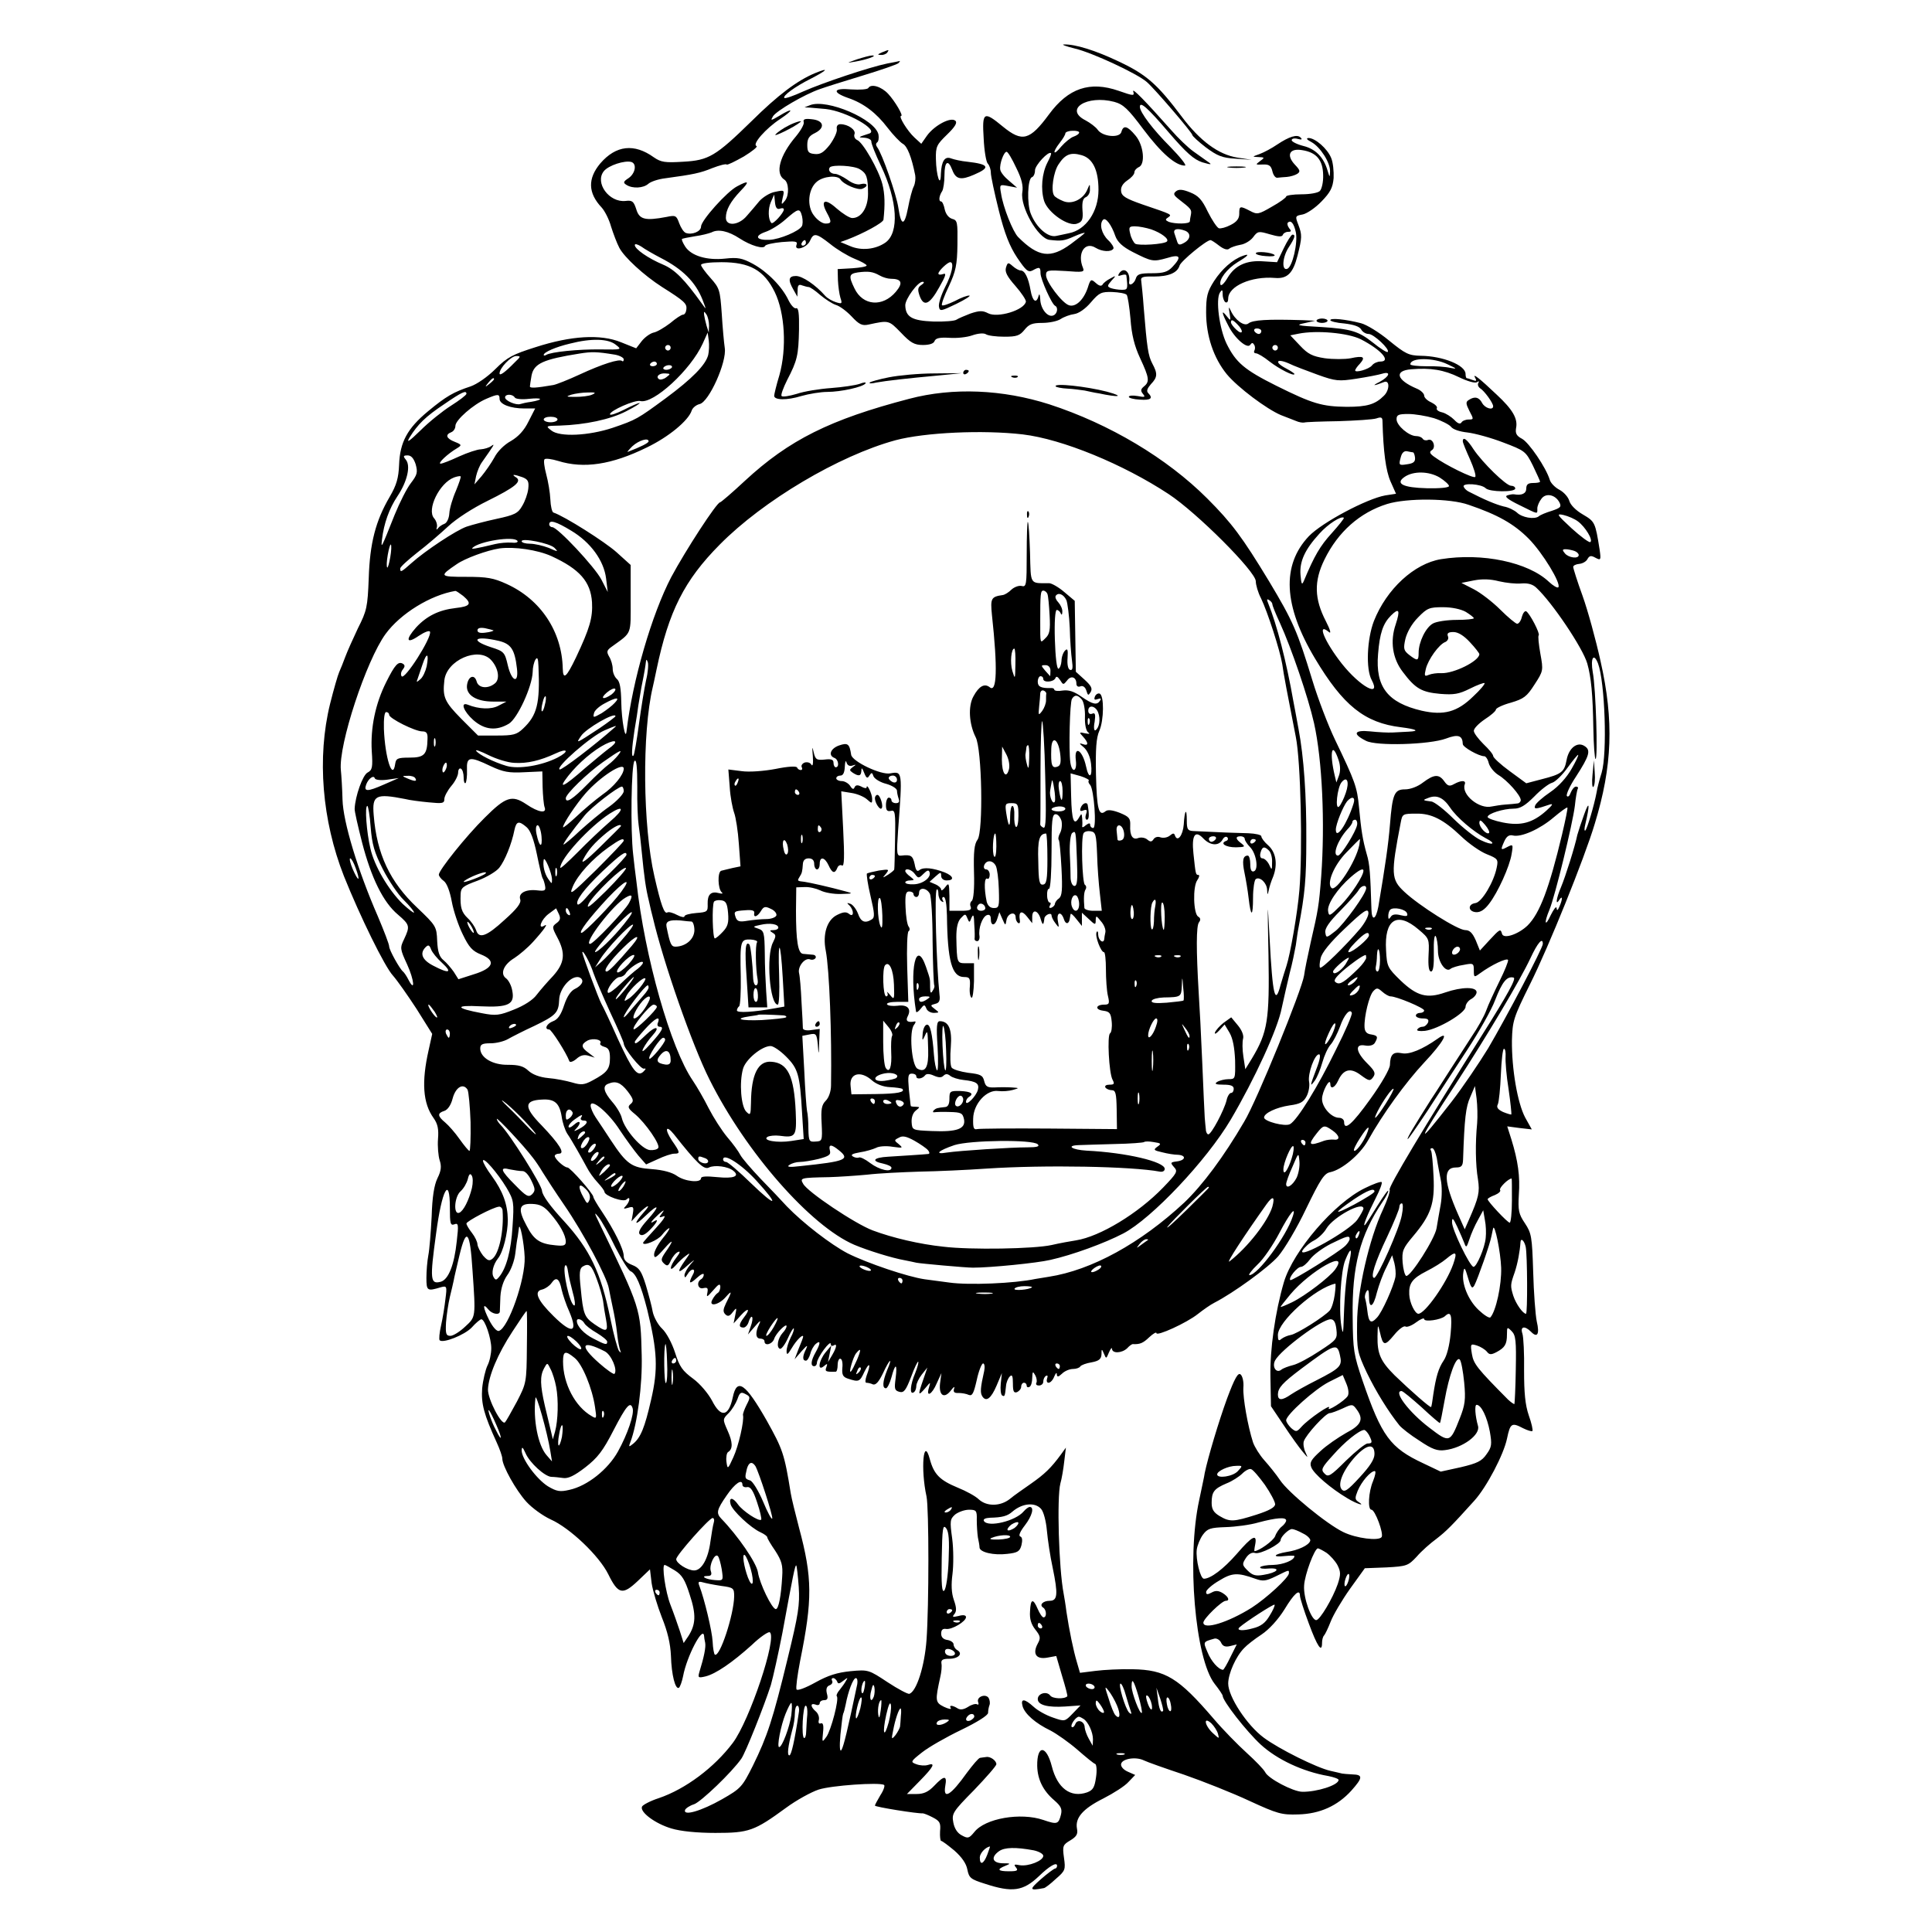 <?xml version="1.0" standalone="no"?>
<!DOCTYPE svg PUBLIC "-//W3C//DTD SVG 20010904//EN"
 "http://www.w3.org/TR/2001/REC-SVG-20010904/DTD/svg10.dtd">
<svg version="1.0" xmlns="http://www.w3.org/2000/svg"
 width="700pt" height="700pt" viewBox="0 0 700 700"
 preserveAspectRatio="xMidYMid meet">
<g transform="translate(0,700) scale(0.1,-0.1)"
fill="#000000" stroke="none">
<path d="M3895 6824 c63 -15 226 -91 260 -121 29 -25 165 -184 165 -192 0 -4
22 -24 49 -45 42 -31 59 -38 108 -41 l58 -4 -52 8 c-68 11 -135 60 -201 148
-88 117 -127 152 -226 199 -88 42 -160 64 -201 63 -11 0 7 -7 40 -15z"/>
<path d="M3195 6810 c-16 -7 -17 -9 -3 -9 9 -1 20 4 23 9 7 11 7 11 -20 0z"/>
<path d="M3105 6785 c-39 -14 -40 -14 -5 -8 41 7 82 22 60 22 -8 0 -33 -7 -55
-14z"/>
<path d="M3215 6770 c-64 -13 -234 -70 -304 -101 -35 -16 -66 -27 -69 -24 -8
7 38 41 96 70 60 31 69 42 15 20 -65 -27 -135 -80 -230 -174 -130 -127 -155
-142 -248 -147 -65 -4 -80 -2 -106 16 -71 51 -137 44 -194 -22 -46 -55 -45
-107 5 -160 11 -12 27 -43 34 -69 8 -25 21 -60 30 -77 18 -34 88 -99 155 -142
81 -51 90 -60 88 -80 -1 -11 -6 -20 -12 -20 -6 0 -27 -14 -47 -31 -21 -16 -48
-32 -60 -34 -12 -3 -31 -16 -43 -31 l-20 -26 -55 22 c-74 30 -180 24 -310 -18
-82 -26 -102 -36 -145 -79 -29 -29 -67 -55 -90 -63 -61 -20 -89 -36 -154 -90
-75 -62 -102 -112 -105 -194 -2 -48 -9 -73 -34 -116 -51 -87 -72 -168 -76
-295 -4 -104 -7 -118 -39 -181 -18 -38 -39 -85 -46 -104 -7 -19 -17 -44 -22
-55 -5 -11 -20 -63 -33 -115 -48 -195 -29 -423 50 -624 58 -145 148 -329 178
-361 15 -17 53 -71 85 -120 l57 -91 -13 -59 c-26 -115 -21 -192 18 -246 15
-21 19 -40 16 -76 -2 -26 1 -61 6 -77 7 -21 6 -37 -8 -65 -12 -25 -19 -68 -21
-139 -3 -57 -8 -120 -12 -140 -4 -21 -7 -57 -7 -82 0 -47 3 -49 52 -34 22 6
23 4 17 -42 -3 -27 -10 -71 -16 -97 -6 -26 -8 -50 -5 -53 12 -12 90 19 116 46
15 17 31 30 35 30 13 0 36 -69 36 -105 0 -20 -6 -48 -14 -63 -7 -15 -16 -52
-19 -82 -4 -56 6 -94 53 -197 11 -24 20 -50 20 -58 0 -26 49 -114 87 -156 21
-23 60 -51 88 -64 70 -31 176 -132 209 -199 36 -73 52 -76 107 -24 l44 42 6
-50 c4 -27 21 -83 37 -124 21 -52 31 -95 33 -140 2 -69 16 -123 29 -115 4 3
11 22 15 42 13 71 72 184 76 146 0 -5 2 -16 4 -25 3 -16 -4 -51 -21 -106 -6
-21 -4 -22 22 -16 37 9 97 50 168 114 30 29 60 49 65 46 28 -18 -73 -320 -134
-401 -67 -89 -171 -167 -268 -200 -31 -10 -59 -25 -61 -31 -8 -20 49 -62 107
-79 33 -10 92 -16 159 -16 122 0 141 7 256 91 38 28 91 57 118 66 46 15 219
27 237 17 4 -2 -1 -19 -13 -37 -11 -19 -20 -35 -20 -38 0 -5 157 -30 173 -28
4 0 20 -6 37 -15 25 -13 29 -20 26 -50 -1 -19 1 -35 4 -35 4 0 25 -16 48 -35
27 -24 43 -47 47 -69 6 -30 12 -35 63 -51 100 -33 139 -27 196 27 38 37 66 53
66 38 0 -5 -3 -10 -7 -10 -5 -1 -28 -18 -52 -39 -43 -38 -42 -42 11 -32 4 0
24 15 43 33 35 30 36 34 30 77 -6 43 -4 47 23 63 23 14 28 23 24 43 -7 39 22
72 96 109 37 19 78 45 91 60 l24 25 -27 12 c-16 7 -26 19 -24 28 4 19 53 27
82 13 12 -6 77 -29 146 -52 69 -24 175 -66 237 -95 102 -47 117 -51 177 -49
78 2 142 31 192 86 42 47 43 58 4 59 -16 1 -33 2 -37 3 -5 1 -24 6 -43 10 -49
11 -186 79 -241 120 -61 45 -129 149 -129 196 0 36 28 99 58 129 9 10 37 32
63 49 27 18 60 54 83 91 35 58 56 76 56 49 0 -7 14 -52 32 -100 31 -84 48
-109 48 -70 0 10 3 22 7 26 4 4 15 27 24 50 9 24 41 78 70 119 l54 75 78 3
c74 4 79 6 110 39 17 20 50 49 72 65 36 28 54 46 137 138 45 50 106 167 118
224 12 57 17 60 59 38 16 -8 31 -12 33 -10 3 3 -3 29 -13 57 -13 38 -17 82
-17 162 1 61 -2 121 -6 134 -9 26 8 30 31 7 23 -24 32 -9 21 37 -5 24 -11 105
-13 180 -4 127 -6 140 -30 176 -23 34 -25 47 -22 103 5 67 -3 123 -27 201
l-15 47 45 -6 44 -5 -24 43 c-28 53 -49 176 -48 279 2 71 5 82 66 205 67 134
197 456 234 580 64 209 70 373 21 590 -17 77 -46 183 -65 236 -19 52 -34 100
-34 105 0 5 10 10 22 11 12 1 26 9 30 18 7 12 13 13 29 4 19 -10 20 -8 15 28
-16 101 -17 103 -61 129 -26 15 -45 35 -49 49 -4 14 -19 31 -35 40 -16 8 -33
25 -36 37 -14 45 -75 134 -100 148 -21 11 -25 20 -22 39 7 34 -12 67 -70 121
-61 58 -90 81 -78 61 6 -11 4 -13 -9 -8 -10 4 -20 7 -22 7 -2 0 -4 7 -4 15 0
32 -82 65 -163 66 -43 1 -55 7 -114 55 -36 30 -82 58 -102 63 -54 14 -111 20
-111 11 0 -4 23 -10 51 -12 34 -4 55 -11 61 -22 5 -9 17 -16 27 -16 18 0 78
-56 69 -65 -3 -3 -27 12 -54 34 -52 41 -79 49 -184 56 -93 5 -99 7 -60 15 l35
8 -45 2 c-128 4 -181 1 -197 -12 -15 -12 -49 13 -64 47 -7 16 -8 13 -4 -10 5
-28 4 -29 -10 -11 -21 27 -19 13 5 -33 23 -47 70 -87 80 -70 6 8 9 8 14 0 4
-6 4 -15 1 -21 -3 -5 -1 -10 5 -10 7 0 29 -13 50 -30 35 -27 90 -55 90 -45 0
2 -13 11 -30 20 -43 22 -37 38 8 19 20 -10 69 -28 107 -42 64 -23 76 -24 140
-14 39 6 80 14 93 18 33 10 27 -10 -10 -30 -30 -15 -21 -15 17 0 21 8 20 -30
-1 -50 -31 -31 -60 -40 -134 -40 -90 1 -124 11 -255 76 -116 58 -147 84 -181
153 -26 54 -40 160 -24 185 8 12 10 11 10 -7 0 -12 5 -25 10 -28 6 -3 10 2 10
13 0 45 84 82 169 75 45 -4 66 17 82 80 17 67 17 76 3 113 -12 31 -11 32 16
37 15 3 46 24 68 47 32 33 41 50 44 85 1 24 -2 57 -9 73 -14 34 -58 72 -82 72
-10 -1 -6 -6 11 -15 32 -18 68 -74 67 -106 -1 -23 -1 -23 -9 3 -14 48 -43 78
-87 89 -24 6 -43 16 -43 21 0 6 10 8 21 5 15 -4 19 -3 11 5 -12 12 -40 4 -85
-26 -19 -13 -47 -28 -63 -34 -28 -10 -28 -10 -5 -11 24 -1 24 -2 6 -15 -17
-13 -17 -13 10 -12 23 1 30 -4 35 -24 3 -14 11 -25 18 -24 7 1 22 2 35 3 12 1
29 6 37 11 12 8 11 13 -8 33 -33 35 -20 61 26 53 52 -8 75 -36 76 -90 1 -25
-5 -51 -12 -58 -7 -7 -36 -12 -67 -12 -30 0 -55 -4 -55 -8 0 -4 -23 -21 -52
-37 -48 -28 -53 -29 -79 -15 -37 19 -39 18 -39 -11 0 -17 -9 -29 -31 -40 -17
-9 -36 -14 -43 -12 -7 3 -25 30 -40 60 -21 44 -34 58 -64 70 -27 11 -41 12
-51 4 -11 -9 -9 -14 10 -29 44 -34 47 -37 44 -55 -2 -10 -4 -21 -4 -25 -1 -10
-53 -10 -76 -2 -13 6 -14 9 -3 16 15 11 17 10 -92 47 -60 21 -76 30 -78 48 -2
14 5 27 22 39 14 9 26 22 26 29 0 7 7 15 15 19 26 9 19 80 -11 115 -29 35 -44
39 -51 13 -6 -23 -68 -18 -86 8 -6 9 -27 25 -44 34 -79 40 5 93 104 67 33 -9
50 -25 106 -100 64 -85 116 -131 150 -131 8 0 -16 30 -53 68 -62 62 -110 125
-110 145 0 21 27 -2 103 -91 66 -77 93 -100 123 -110 34 -10 37 -9 19 3 -11 8
-34 24 -52 37 -18 13 -54 47 -80 77 -94 106 -143 156 -137 139 5 -16 1 -16
-53 3 -104 36 -182 10 -252 -85 -70 -95 -97 -102 -167 -45 -70 58 -76 54 -70
-42 2 -45 9 -86 15 -92 6 -6 11 -21 11 -33 0 -12 13 -73 29 -137 21 -84 39
-129 66 -170 32 -47 40 -55 56 -47 25 14 29 13 29 -10 0 -21 41 -113 53 -118
12 -6 8 -30 -7 -35 -20 -8 -46 24 -47 59 -1 17 -3 22 -6 12 -8 -30 -22 -20
-29 20 -8 46 -21 72 -36 72 -6 0 -19 7 -29 16 -16 14 -18 14 -24 -5 -5 -16 4
-33 34 -67 22 -25 39 -51 38 -57 -6 -31 -103 -60 -137 -42 -19 10 -31 10 -64
-1 -21 -8 -44 -18 -50 -22 -6 -5 -44 -8 -84 -7 -77 3 -101 16 -102 59 0 23 46
86 63 85 7 0 5 -5 -4 -11 -14 -9 -15 -17 -7 -40 15 -41 36 -32 71 31 24 42 27
53 14 48 -9 -3 -17 -3 -17 2 0 9 33 41 43 41 15 0 6 -43 -19 -91 -14 -28 -24
-59 -22 -70 3 -18 7 -17 63 10 33 16 54 30 47 30 -7 1 -31 -8 -53 -20 -23 -11
-43 -18 -46 -15 -3 3 8 34 25 69 25 54 30 77 31 151 1 81 0 88 -19 93 -13 4
-23 17 -27 34 -3 16 -9 29 -13 29 -10 0 -8 20 4 38 4 7 8 33 8 57 0 50 13 59
28 20 13 -35 31 -39 79 -18 61 26 55 38 -24 47 -22 2 -48 8 -59 12 -23 9 -35
-10 -37 -56 -1 -54 -17 -7 -18 54 -1 45 3 52 40 88 29 28 38 43 31 50 -16 16
-76 -16 -103 -53 l-21 -30 -25 23 c-25 23 -59 78 -48 78 9 0 -22 53 -47 80
-24 26 -62 38 -72 21 -3 -5 -31 -7 -62 -5 -65 6 -71 -10 -11 -31 56 -19 102
-54 143 -108 20 -26 45 -52 55 -58 16 -8 32 -48 45 -114 2 -11 0 -29 -5 -40
-6 -11 -15 -46 -21 -78 -13 -67 -25 -67 -35 0 -7 48 -59 197 -77 220 -5 7 -5
13 0 17 5 3 7 16 5 28 -11 56 -187 131 -248 107 l-20 -8 20 -1 c11 -1 37 -3
57 -5 74 -8 196 -77 157 -89 -40 -13 -42 -14 -18 -15 15 -1 26 -7 26 -13 -1
-7 15 -47 35 -89 60 -126 67 -242 16 -278 -36 -25 -87 -30 -127 -13 l-36 15
25 9 c58 22 130 61 131 72 6 54 5 94 -4 129 -13 51 -71 153 -92 160 -8 4 -12
13 -9 21 6 15 -23 36 -51 36 -10 0 -15 -7 -13 -18 2 -10 -10 -35 -25 -56 -23
-29 -35 -36 -55 -34 -23 2 -27 8 -27 33 0 23 7 33 28 43 38 19 32 46 -12 50
-24 3 -32 0 -29 -10 3 -7 -10 -30 -28 -52 -59 -69 -77 -135 -42 -157 16 -10
18 -55 3 -75 -14 -18 -15 -17 -9 10 7 28 6 28 -27 21 -19 -3 -44 -19 -57 -33
-12 -15 -33 -39 -46 -54 -29 -35 -76 -39 -76 -7 0 28 16 58 53 97 34 35 31 40
-12 17 -37 -19 -131 -124 -131 -146 0 -18 -33 -31 -55 -23 -8 3 -18 19 -24 35
-10 28 -13 30 -46 23 -79 -15 -99 -9 -110 29 -9 27 -14 32 -38 29 -60 -7 -113
66 -79 108 17 21 76 40 100 33 20 -7 14 -41 -10 -58 -20 -13 -21 -17 -8 -25
22 -14 61 -12 79 4 9 8 36 17 61 20 103 14 127 19 171 37 26 10 49 16 52 13 2
-3 30 11 62 29 31 19 52 36 46 38 -17 6 34 64 86 98 51 34 48 43 -4 11 -31
-18 -32 -18 -22 -1 13 20 114 79 169 98 19 7 89 29 155 49 66 20 124 40 130
45 5 5 7 9 5 8 -3 -1 -23 -5 -45 -9z m695 -250 c0 -5 -9 -11 -20 -15 -10 -3
-31 -20 -45 -36 -29 -36 -34 -23 -5 14 11 14 20 29 20 34 0 4 11 9 25 9 14 1
25 -2 25 -6z m-228 -128 c20 -40 26 -66 22 -89 -8 -52 56 -166 98 -172 43 -5
53 -4 91 13 20 9 37 14 37 12 0 -2 -23 -20 -50 -40 -74 -54 -118 -48 -191 25
-19 19 -55 109 -62 158 -6 33 -5 33 26 27 l32 -6 -29 25 c-16 13 -31 31 -32
41 -3 20 13 64 23 64 5 0 20 -26 35 -58z m113 19 c-20 -39 -25 -96 -12 -139
14 -43 89 -95 120 -82 18 6 22 15 19 49 -2 30 2 43 13 47 8 4 15 16 14 28 0
21 0 21 -9 0 -14 -35 -55 -56 -87 -43 -15 6 -31 15 -34 21 -12 18 -2 85 16
112 24 37 44 45 83 34 41 -11 62 -54 62 -126 0 -78 -45 -145 -107 -157 -12 -3
-34 -7 -47 -10 -29 -6 -71 30 -91 80 -15 36 -12 128 4 133 6 2 11 13 11 25 0
18 49 71 58 62 2 -2 -4 -17 -13 -34z m-680 -24 c25 -15 30 -29 30 -89 0 -50
-24 -88 -57 -88 -10 0 -35 16 -57 35 -42 38 -60 30 -35 -16 18 -33 17 -39 -5
-39 -11 0 -29 12 -41 28 -28 34 -22 98 10 124 24 20 75 24 85 8 11 -18 63 -40
79 -34 24 9 19 23 -5 17 -12 -4 -32 3 -49 16 -16 11 -36 21 -44 21 -17 0 -28
14 -19 24 11 10 87 6 108 -7z m-289 -143 c8 3 14 2 14 -3 0 -12 -39 -55 -45
-49 -12 12 -13 51 -2 76 l12 27 3 -29 c2 -19 8 -26 18 -22z m80 -28 c3 -14 3
-30 -1 -36 -11 -18 -79 -47 -117 -49 -48 -2 -57 14 -14 29 18 6 51 26 72 45
47 41 52 42 60 11z m1135 -71 c8 -22 26 -39 63 -58 69 -35 74 -36 124 -22 48
15 55 5 20 -32 -17 -18 -32 -23 -74 -23 -44 0 -54 -3 -59 -20 -6 -19 -26 -29
-24 -12 6 37 -20 58 -37 30 -5 -8 -2 -9 9 -5 10 3 17 3 18 -1 6 -51 5 -52 -17
-52 -12 0 -30 3 -39 6 -14 6 -14 8 2 27 18 19 17 20 -4 8 -12 -6 -25 -16 -28
-22 -5 -7 -13 -5 -25 6 -17 15 -19 14 -29 -18 -15 -44 -44 -71 -68 -63 -25 8
-83 85 -83 109 0 18 6 19 71 15 62 -5 69 -4 63 11 -22 52 6 98 46 73 23 -14
56 -16 64 -3 3 4 -6 19 -19 31 -24 23 -33 59 -18 74 9 9 30 -18 44 -59z m654
14 c8 -38 -12 -126 -31 -133 -21 -8 -18 43 6 79 21 32 25 45 13 45 -5 -1 -19
-23 -32 -50 l-24 -50 -48 3 c-62 5 -104 -14 -131 -59 -12 -21 -24 -32 -26 -25
-6 18 23 57 62 81 39 23 46 33 19 23 -37 -13 -76 -48 -104 -91 -25 -39 -29
-56 -29 -114 0 -85 27 -165 75 -224 40 -48 144 -126 196 -148 19 -7 43 -17 54
-21 11 -5 24 -7 30 -6 5 2 62 4 125 5 63 2 125 6 137 10 17 6 22 4 22 -10 3
-110 12 -179 29 -218 l20 -45 -39 -6 c-67 -12 -229 -98 -277 -148 -99 -105
-92 -251 22 -442 102 -171 180 -234 312 -250 56 -7 70 -14 28 -16 -16 -1 -42
-2 -58 -3 -16 -1 -53 1 -81 4 -59 6 -66 -9 -16 -34 37 -20 231 -14 290 8 45
17 60 11 61 -20 0 -11 58 -44 78 -44 5 0 13 -11 16 -25 4 -14 19 -33 35 -43
32 -19 81 -74 81 -91 0 -6 -6 -12 -12 -12 -7 -1 -26 -3 -43 -4 -16 -1 -39 -5
-50 -7 -45 -11 -111 43 -98 80 6 15 -12 16 -39 1 -16 -9 -23 -7 -35 10 -19 27
-37 26 -77 -4 -19 -15 -46 -25 -65 -25 -39 0 -46 -16 -55 -129 -6 -72 -16
-142 -42 -296 -9 -48 -24 -54 -25 -9 -4 128 -6 163 -17 199 -15 53 -20 86 -28
170 -7 74 -14 93 -87 245 -25 52 -62 149 -82 215 -54 177 -70 214 -157 359
-97 160 -135 211 -224 300 -146 146 -354 270 -572 341 -169 54 -349 62 -508
20 -287 -75 -435 -149 -595 -297 -46 -43 -87 -78 -90 -78 -12 0 -125 -174
-177 -271 -70 -134 -140 -373 -162 -559 -4 -36 -18 41 -19 106 -1 50 -5 75
-16 84 -8 7 -15 23 -15 36 0 14 -6 34 -13 45 -10 18 -9 23 11 37 73 53 67 39
67 172 l0 123 -51 46 c-41 37 -189 131 -229 144 -5 2 -10 23 -11 48 -1 24 -8
65 -15 91 -7 26 -10 50 -6 54 4 4 26 1 49 -6 93 -29 194 -14 322 49 79 38 150
97 162 133 3 10 16 21 29 24 34 8 99 153 91 203 -3 20 -8 76 -11 125 -6 85 -8
92 -40 128 -19 21 -35 43 -35 48 0 6 31 10 74 10 103 0 154 -29 193 -108 37
-76 44 -204 17 -301 -11 -36 -19 -70 -19 -75 0 -16 46 -17 98 -1 28 8 70 15
94 15 50 0 131 18 139 31 3 5 -7 4 -22 -2 -15 -5 -62 -12 -103 -15 -42 -3 -98
-12 -124 -21 -27 -8 -51 -12 -55 -8 -4 3 6 30 20 58 37 71 41 90 43 183 1 59
-2 81 -11 77 -6 -2 -18 11 -27 29 -23 49 -76 103 -129 132 -39 21 -55 24 -101
19 -66 -7 -122 10 -144 43 -9 14 -14 26 -12 28 2 2 23 6 47 10 23 3 50 10 60
14 24 13 61 5 102 -22 40 -26 87 -40 92 -27 2 5 29 11 61 14 49 4 58 3 53 -10
-10 -25 38 -11 49 15 13 29 22 28 73 -12 23 -19 63 -43 87 -53 25 -10 45 -21
45 -25 0 -4 -24 -8 -52 -10 l-53 -3 1 -40 c1 -22 5 -51 9 -64 7 -21 6 -23 -16
-16 -13 4 -31 14 -39 23 -35 40 -83 72 -106 72 -27 0 -30 -14 -9 -50 l14 -25
1 24 c0 17 4 22 16 17 9 -3 20 -6 24 -6 5 0 24 -13 42 -29 18 -15 44 -32 57
-36 14 -4 39 -23 57 -42 27 -29 38 -34 61 -29 74 16 73 16 117 -29 35 -37 49
-45 80 -45 23 0 39 5 42 14 4 11 19 14 54 12 26 -2 64 2 83 9 20 7 41 9 49 4
7 -5 37 -9 67 -9 45 0 56 4 73 25 16 20 28 25 64 25 25 0 55 6 67 14 12 8 34
16 49 18 16 2 41 19 61 43 30 35 38 38 77 37 24 -1 47 -5 52 -10 4 -4 10 -43
14 -87 4 -57 14 -98 35 -143 33 -71 35 -85 14 -102 -12 -10 -13 -16 -4 -27 10
-12 7 -13 -19 -8 -18 3 -32 2 -32 -3 0 -4 18 -9 40 -10 40 -3 49 5 30 24 -7 7
-3 17 10 32 24 25 25 38 5 75 -15 29 -19 55 -31 202 -3 44 -8 88 -9 97 -3 14
5 17 45 16 54 0 86 13 94 40 5 16 97 92 112 92 3 0 17 -9 31 -20 17 -13 30
-17 37 -11 6 5 24 11 40 14 15 2 36 14 46 27 17 23 20 23 61 11 31 -9 44 -10
47 -2 2 6 11 11 19 11 12 0 13 3 4 13 -6 8 -8 17 -5 20 11 11 22 -2 29 -34z
m-524 10 c37 -13 66 -35 57 -44 -10 -10 -102 -16 -115 -8 -6 5 -15 21 -18 36
-6 24 -4 27 17 27 14 0 40 -5 59 -11z m123 -5 c22 -9 20 -31 -4 -44 -16 -9
-21 -8 -25 5 -3 8 -7 22 -10 30 -5 16 12 19 39 9z m-1374 -44 c0 -5 -5 -10
-11 -10 -5 0 -7 5 -4 10 3 6 8 10 11 10 2 0 4 -4 4 -10z m-525 -55 c78 -40
125 -87 150 -150 15 -39 15 -39 -2 -15 -63 88 -98 123 -140 141 -55 23 -103
57 -103 71 0 6 10 3 23 -5 12 -9 45 -28 72 -42z m792 -63 c12 -7 30 -12 40
-12 40 0 46 -15 19 -47 -48 -57 -120 -51 -150 12 -22 45 -20 53 12 58 38 5 54
3 79 -11z m-618 -182 l-1 -25 -8 25 c-4 14 -8 32 -9 40 -1 13 0 13 9 0 5 -8 9
-26 9 -40z m1915 4 c23 -23 19 -40 -4 -19 -11 10 -20 22 -20 27 0 12 7 10 24
-8z m86 -24 c0 -5 -4 -10 -9 -10 -6 0 -13 5 -16 10 -3 6 1 10 9 10 9 0 16 -4
16 -10z m360 -29 c74 -38 112 -81 71 -81 -10 0 -24 -6 -30 -14 -11 -14 -61
-28 -61 -18 0 3 7 14 17 24 22 25 13 30 -33 20 -21 -4 -64 -4 -94 0 -45 7 -61
15 -90 46 l-35 37 30 6 c65 13 178 3 225 -20z m-2364 -57 c-9 -36 -58 -86
-154 -157 -102 -75 -107 -78 -192 -107 -87 -29 -192 -34 -222 -10 -22 17 -21
17 30 18 92 3 183 22 241 52 31 16 52 29 48 30 -4 0 -30 -11 -57 -25 -28 -14
-50 -21 -50 -16 0 13 90 53 110 48 47 -12 183 113 226 208 l18 40 4 -29 c2
-15 1 -39 -2 -52z m-335 37 c23 -18 23 -18 -56 -17 -78 1 -179 -9 -196 -20 -5
-3 -9 -3 -9 0 0 10 44 29 95 41 78 20 139 18 166 -4z m199 -11 c0 -5 -4 -10
-10 -10 -5 0 -10 5 -10 10 0 6 5 10 10 10 6 0 10 -4 10 -10z m2200 0 c0 -5 -4
-10 -10 -10 -5 0 -10 5 -10 10 0 6 5 10 10 10 6 0 10 -4 10 -10z m-2402 -25
c17 -3 32 -11 32 -17 0 -6 -3 -9 -6 -6 -9 9 -72 -11 -154 -49 -41 -19 -84 -36
-95 -38 -64 -11 -85 -12 -85 -5 0 4 3 22 6 40 9 43 42 58 174 79 44 7 61 7
128 -4z m-362 -27 c-37 -38 -56 -51 -56 -41 0 20 42 63 60 63 18 0 17 -2 -4
-22z m3379 -8 c34 -16 36 -18 10 -13 -16 4 -56 7 -87 6 -32 0 -58 3 -58 7 0
25 84 25 135 0z m-2865 2 c0 -5 -7 -9 -15 -9 -8 0 -12 4 -9 9 3 4 9 8 15 8 5
0 9 -4 9 -8z m54 -14 c-3 -4 -12 -8 -20 -8 -8 0 -13 4 -10 8 3 5 12 9 20 9 8
0 13 -4 10 -9z m2853 -35 c29 -14 56 -22 64 -18 7 5 10 4 5 -3 -3 -6 0 -14 7
-19 15 -9 47 -53 47 -65 0 -16 -30 -7 -40 12 -11 21 -27 25 -48 11 -12 -7 -11
-14 2 -40 16 -30 16 -31 -3 -31 -11 0 -23 -5 -26 -11 -5 -7 -14 -3 -26 10 -11
11 -31 24 -44 27 -14 3 -22 10 -19 15 3 5 -6 14 -20 21 -14 6 -26 17 -26 25 0
7 -12 19 -27 25 -73 31 -83 65 -20 70 70 6 119 -2 174 -29z m-2873 0 c-9 -7
-21 -10 -26 -7 -14 9 1 23 23 21 19 -1 19 -2 3 -14z m-624 -7 c0 -2 -8 -10
-17 -17 -16 -13 -17 -12 -4 4 13 16 21 21 21 13z m-100 -53 c-1 -5 -26 -24
-56 -43 -30 -19 -80 -59 -111 -90 -41 -40 -52 -47 -39 -25 30 48 57 75 126
121 64 44 80 51 80 37z m455 -3 c-11 -5 -38 -8 -60 -8 -34 0 -36 1 -15 8 14 4
41 8 60 8 28 1 31 -1 15 -8z m-335 -15 c0 -20 40 -35 90 -35 l39 0 -24 -47
c-16 -33 -37 -55 -64 -71 -24 -13 -49 -38 -60 -60 -11 -20 -32 -50 -46 -67
l-26 -30 6 30 c4 17 13 39 21 50 45 64 49 70 34 59 -8 -6 -25 -11 -38 -12 -12
0 -48 -12 -79 -26 -30 -14 -60 -26 -67 -26 -11 1 26 36 60 56 18 11 17 13 -8
23 -31 12 -36 26 -13 35 8 3 15 13 15 23 0 21 65 78 112 98 42 18 48 18 48 0z
m55 5 c3 -6 27 -8 52 -5 49 5 54 -3 7 -11 -16 -2 -33 -6 -39 -8 -15 -5 -55 12
-55 24 0 13 27 13 35 0z m3330 -75 c28 -9 55 -23 62 -31 7 -10 32 -18 60 -21
26 -3 85 -19 129 -36 79 -30 82 -32 108 -84 14 -29 26 -56 26 -58 0 -3 -11 -5
-25 -5 -18 0 -25 -5 -25 -20 0 -18 -16 -26 -44 -21 -5 1 -16 -1 -25 -4 -11 -4
3 -15 44 -35 71 -35 65 -34 65 -12 0 9 7 25 15 35 16 22 50 15 65 -13 8 -16 5
-20 -28 -31 -20 -6 -42 -15 -47 -20 -16 -12 -61 -4 -79 14 -9 8 -30 19 -48 22
-28 7 -69 24 -127 54 -8 4 -16 12 -18 18 -5 14 64 10 80 -6 14 -14 107 -15
107 -1 0 6 -7 10 -15 10 -18 0 -103 83 -136 132 -23 36 -39 48 -39 29 0 -5 12
-34 26 -65 14 -32 23 -60 19 -64 -6 -7 -110 44 -150 74 -15 11 -17 17 -7 23
16 10 4 44 -14 37 -7 -3 -16 -1 -19 4 -4 6 -14 10 -24 10 -26 0 -71 38 -71 61
0 16 7 19 43 19 23 0 65 -7 92 -15z m-3175 -5 c0 -5 -11 -10 -25 -10 -14 0
-25 5 -25 10 0 6 11 10 25 10 14 0 25 -4 25 -10z m1686 -54 c143 -17 364 -108
528 -216 102 -67 316 -281 316 -316 0 -13 8 -41 19 -62 23 -47 69 -189 77
-239 4 -32 20 -115 49 -263 18 -89 25 -411 13 -555 -7 -84 -33 -232 -47 -275
-5 -14 -14 -45 -21 -68 -20 -77 -29 -41 -40 168 -8 148 -8 146 -4 -61 4 -235
-3 -279 -60 -374 l-24 -39 -7 46 c-4 25 -4 54 -1 65 3 11 -4 30 -19 48 l-24
29 -28 -20 c-14 -11 -28 -27 -31 -35 -2 -8 5 -4 16 8 l19 21 18 -30 c12 -21
18 -54 20 -100 1 -67 1 -68 -24 -68 -14 0 -33 -5 -41 -10 -11 -7 -5 -10 23
-10 26 0 37 -4 37 -15 0 -8 -4 -15 -10 -15 -5 0 -13 -12 -16 -27 -9 -36 -55
-123 -66 -123 -4 0 -9 8 -9 18 -1 9 -3 28 -4 42 -1 14 -5 104 -9 200 -4 96
-10 211 -13 255 -9 153 -9 240 1 253 7 9 6 16 -3 21 -17 11 -20 108 -3 132 7
10 9 19 4 19 -10 0 -10 3 -18 78 -7 66 6 86 36 54 25 -26 55 -28 69 -5 5 10
13 14 18 9 4 -5 2 -11 -5 -13 -23 -9 -1 -23 36 -23 33 1 35 2 20 14 -22 16
-23 26 -3 26 8 0 15 -4 15 -10 0 -5 9 -19 19 -29 23 -23 32 -82 14 -88 -9 -3
-13 6 -13 26 0 17 -4 31 -9 31 -18 0 -21 -19 -12 -62 5 -24 12 -65 15 -92 8
-70 16 -70 16 2 0 33 5 64 10 67 15 10 40 -14 41 -39 1 -20 2 -20 6 -1 2 11 9
33 16 49 17 45 10 88 -18 113 -14 12 -25 27 -25 33 0 5 -21 10 -47 11 -27 1
-77 2 -113 4 -36 2 -75 3 -87 4 -20 1 -23 7 -23 38 0 49 -8 38 -11 -14 -3 -40
-23 -66 -32 -40 -3 9 -7 9 -19 -1 -9 -7 -23 -9 -33 -6 -10 4 -20 1 -25 -6 -7
-11 -12 -11 -23 -2 -8 7 -22 9 -32 6 -21 -9 -32 8 -30 46 1 25 -4 31 -38 45
-26 10 -43 12 -51 6 -25 -21 -32 7 -35 131 -2 95 1 135 12 160 17 38 18 129 1
135 -6 2 -14 -3 -17 -11 -4 -11 -1 -13 10 -9 11 4 14 2 9 -5 -11 -18 -26 -15
-68 14 -27 19 -46 25 -68 22 -16 -3 -30 -1 -30 3 0 4 -6 7 -12 6 -36 -1 -48 5
-48 23 0 11 5 20 10 20 6 0 10 -4 10 -10 0 -14 37 -12 44 3 3 8 8 6 17 -7 11
-18 12 -18 25 -2 14 20 34 13 34 -11 0 -9 6 -13 14 -10 9 4 18 -2 22 -15 6
-19 7 -19 16 -5 7 13 1 23 -23 45 l-31 28 -2 128 -2 129 -38 32 c-21 18 -46
32 -55 32 -71 0 -66 -8 -69 110 -2 59 -5 110 -8 112 -2 2 -4 -50 -4 -116 0
-113 -1 -121 -19 -116 -10 2 -26 -4 -36 -13 -10 -10 -24 -19 -32 -20 -42 -6
-45 -12 -39 -72 21 -193 18 -284 -8 -262 -19 15 -39 4 -59 -33 -20 -36 -16
-100 8 -148 23 -43 28 -341 7 -371 -12 -16 -15 -45 -13 -119 2 -59 -2 -99 -8
-103 -5 -4 -8 -13 -4 -21 4 -12 -4 -15 -36 -15 l-41 0 0 53 c-1 48 -2 50 -15
33 -8 -11 -15 -15 -15 -9 0 5 -9 14 -21 19 l-21 9 21 19 c19 17 21 17 21 3 0
-10 8 -17 20 -17 29 0 25 16 -7 29 -42 16 -76 20 -91 9 -9 -8 -14 -2 -18 21
-7 31 -13 35 -48 31 -17 -2 -18 4 -12 92 16 213 16 214 -28 206 -34 -7 -138
43 -142 67 -6 40 -12 45 -44 34 -31 -11 -40 -36 -17 -45 15 -5 19 -34 5 -34
-4 0 -8 7 -8 16 0 12 -8 15 -32 12 -29 -3 -34 0 -40 27 -5 23 -6 19 -3 -14 2
-27 0 -39 -5 -32 -4 8 -15 11 -25 8 -9 -4 -13 -11 -10 -17 3 -5 2 -10 -4 -10
-5 0 -11 4 -13 9 -2 6 -34 4 -78 -5 -42 -8 -96 -12 -123 -8 l-48 6 5 -64 c2
-35 10 -76 16 -93 6 -16 14 -67 17 -112 l6 -82 -29 -6 c-16 -4 -34 -8 -41 -10
-14 -5 -12 -66 2 -78 6 -5 1 -6 -10 -3 -29 8 -42 -5 -41 -39 1 -28 -1 -30 -41
-33 -24 -2 -43 -7 -43 -12 0 -5 -12 -3 -27 5 -15 8 -30 12 -35 9 -11 -7 -23
26 -47 131 -42 182 -45 520 -6 685 1 3 7 32 14 65 44 210 100 322 229 452 157
159 431 322 637 378 106 28 315 38 461 21z m-1356 -25 c0 -6 -28 -20 -75 -38
-5 -3 2 6 16 20 24 22 59 32 59 18z m2770 -40 c3 -1 6 -10 7 -20 1 -14 -6 -20
-28 -23 -31 -5 -32 -4 -23 28 4 14 12 21 22 19 10 -2 19 -4 22 -4z m-3614 -43
c8 -29 6 -38 -17 -68 -15 -19 -41 -71 -59 -115 -49 -123 -50 -125 -46 -90 7
59 26 112 56 157 36 54 49 111 30 133 -10 12 -9 15 7 15 13 0 22 -11 29 -32z
m3710 -48 c19 -12 34 -26 34 -31 0 -6 -34 -9 -80 -8 -87 2 -116 17 -81 41 32
22 88 21 127 -2z m-3564 -48 c-12 -27 -23 -64 -24 -82 -1 -18 -9 -35 -18 -38
-8 -3 -19 -10 -23 -16 -5 -7 -7 -5 -4 4 2 8 -2 23 -10 32 -28 31 19 128 72
148 11 4 22 6 24 4 2 -2 -6 -25 -17 -52z m241 49 c20 -8 24 -15 21 -42 -2 -18
-12 -46 -22 -62 -15 -27 -28 -33 -93 -47 -42 -9 -90 -22 -108 -28 -38 -13
-151 -88 -200 -132 -37 -33 -41 -35 -41 -20 0 6 28 31 62 58 34 26 84 69 112
95 30 28 89 66 142 92 101 50 127 71 103 86 -18 11 -7 11 24 0z m3428 -100
c106 -36 164 -69 217 -122 51 -51 120 -165 108 -177 -4 -3 -19 6 -34 20 -75
71 -241 106 -391 82 -97 -16 -197 -108 -243 -224 -25 -65 -30 -174 -8 -214 35
-66 -42 -24 -108 59 -63 80 -93 153 -47 115 9 -8 5 8 -11 39 -42 81 -44 145
-5 224 49 100 128 170 227 201 72 22 228 21 295 -3z m396 -60 c27 -20 56 -68
45 -75 -4 -3 -35 20 -68 50 -54 50 -56 54 -29 48 17 -4 40 -14 52 -23z m-892
-43 c-42 -46 -63 -82 -101 -173 -7 -16 -9 -12 -12 22 -4 49 16 92 68 149 32
36 80 66 89 58 2 -2 -18 -27 -44 -56z m-2755 9 c70 -42 118 -108 126 -173 l6
-49 -23 45 c-24 46 -159 190 -178 190 -6 0 -11 5 -11 10 0 18 24 11 80 -23z
m-195 -37 c3 -5 -7 -8 -22 -6 -16 1 -41 -1 -58 -5 -75 -18 -90 -20 -83 -14 24
24 151 44 163 25z m134 -25 c15 -15 13 -15 -21 0 -21 8 -51 15 -68 15 -16 0
-30 4 -30 9 0 13 102 -7 119 -24z m-595 -34 c-4 -23 -9 -40 -11 -37 -3 3 -2
23 2 46 4 23 9 39 11 37 3 -2 2 -23 -2 -46z m584 4 c102 -47 142 -92 147 -167
3 -56 -8 -94 -58 -200 -35 -73 -47 -83 -48 -40 -3 134 -80 250 -203 306 -48
22 -71 26 -147 26 -97 0 -99 2 -34 46 30 21 109 50 155 57 53 7 137 -5 188
-28z m3706 19 c9 -3 16 -10 16 -15 0 -15 -37 -10 -50 6 -10 12 -10 15 3 15 8
0 22 -3 31 -6z m-192 -118 c24 2 42 -3 55 -16 57 -53 168 -218 184 -274 14
-49 20 -112 22 -234 1 -61 5 -112 8 -112 9 0 1 257 -10 314 -9 51 3 73 19 32
25 -67 34 -326 13 -396 -8 -25 -16 -56 -18 -70 -9 -48 -34 -132 -41 -139 -4
-3 -4 7 0 23 17 72 15 89 -4 36 -11 -30 -22 -64 -25 -75 -8 -40 -43 -151 -59
-189 -18 -42 -21 -70 -6 -46 12 18 12 2 0 -25 -6 -14 -9 -16 -10 -5 -1 8 -10
-3 -21 -25 -21 -46 -26 -31 -5 19 20 48 84 311 92 376 3 30 8 58 11 63 2 4 -1
7 -7 7 -6 0 -14 -10 -19 -22 -4 -12 -10 -17 -14 -12 -3 6 11 37 33 70 49 76
55 96 31 111 -26 17 -57 -7 -65 -51 -8 -43 -18 -51 -89 -69 l-57 -15 -60 44
c-33 24 -60 49 -60 55 0 6 -16 25 -35 43 -19 19 -35 40 -35 48 0 9 18 27 40
42 22 14 40 30 40 35 0 5 24 17 54 25 47 14 58 22 86 66 32 49 32 51 21 112
-6 34 -9 64 -6 66 6 6 -32 79 -45 87 -5 3 -12 -6 -16 -20 -3 -14 -11 -25 -17
-25 -5 0 -33 23 -61 51 -28 28 -71 61 -96 74 l-45 23 45 9 c31 6 60 5 91 -3
26 -6 62 -10 81 -8z m-3834 -45 c33 -28 27 -38 -27 -44 -61 -7 -105 -29 -143
-70 -40 -45 -36 -62 9 -31 21 14 39 21 41 15 7 -21 -93 -178 -103 -161 -4 6
-2 17 5 25 7 9 8 15 0 20 -17 10 -29 -3 -61 -67 -39 -78 -57 -165 -52 -250 4
-58 2 -68 -15 -77 -18 -9 -45 -86 -47 -131 -1 -8 12 -64 27 -123 33 -127 76
-216 130 -261 43 -37 44 -42 22 -89 -15 -31 -15 -35 11 -91 26 -57 30 -104 5
-56 -7 14 -16 27 -20 30 -12 10 -50 78 -50 91 0 8 -19 57 -41 109 -73 167
-126 343 -128 423 -1 40 -4 88 -6 107 -9 91 92 397 162 493 54 74 163 141 253
156 3 0 15 -8 28 -18z m2117 7 c3 -7 6 -42 8 -78 3 -53 0 -68 -15 -82 -20 -20
-19 -23 -19 62 0 97 1 110 11 110 6 0 13 -6 15 -12z m69 -23 c4 -11 10 -56 12
-100 1 -44 5 -97 8 -118 4 -28 2 -37 -7 -34 -7 2 -11 19 -9 43 2 30 0 36 -9
27 -7 -7 -13 -24 -13 -38 -1 -14 -6 -26 -11 -28 -6 -1 -11 43 -13 106 -2 63 1
107 7 107 5 0 12 -6 14 -12 3 -8 6 -5 6 5 1 10 -6 25 -14 34 -8 8 -13 19 -10
24 9 14 29 6 39 -16z m746 -14 c0 -5 12 -35 27 -67 42 -92 103 -271 124 -364
30 -134 40 -363 26 -555 -8 -106 -11 -122 -38 -239 -11 -49 -22 -103 -24 -120
-7 -50 -171 -454 -217 -530 -74 -127 -151 -230 -217 -293 -159 -148 -336 -245
-491 -269 -14 -2 -36 -6 -49 -8 -75 -16 -240 -23 -311 -13 -25 3 -65 9 -90 12
-62 9 -207 58 -279 94 -61 32 -161 109 -220 170 -18 20 -61 65 -96 101 -34 36
-67 74 -73 86 -6 12 -27 41 -47 64 -20 24 -50 71 -67 104 -17 34 -43 79 -58
101 -80 117 -174 447 -204 720 -4 28 -9 73 -12 100 -10 85 -7 326 5 338 7 7
10 -21 10 -94 -1 -57 2 -120 5 -139 3 -19 8 -62 11 -95 9 -93 15 -135 26 -179
5 -23 11 -49 14 -59 39 -166 143 -464 206 -589 132 -264 366 -530 524 -598 50
-21 137 -48 182 -56 15 -3 35 -7 43 -9 13 -3 179 -18 205 -18 65 0 233 17 280
28 81 18 198 61 265 96 103 54 302 265 389 412 86 146 171 330 185 405 8 37
21 94 29 127 9 33 18 78 22 100 3 22 7 51 10 65 23 121 28 175 28 315 1 161
-9 303 -28 403 -8 43 -16 88 -19 102 -25 143 -60 278 -91 354 -6 14 -5 17 3
12 7 -4 12 -11 12 -15z m701 -28 c16 -10 29 -20 29 -23 0 -3 -28 -6 -62 -6
-35 0 -74 -6 -86 -13 -26 -14 -52 -67 -52 -106 0 -30 -4 -31 -34 -8 -20 16
-22 22 -14 58 6 24 23 55 46 78 33 34 41 37 90 37 33 0 65 -7 83 -17z m-254
-45 c-21 -61 -12 -124 26 -173 45 -60 68 -73 135 -79 50 -4 68 -1 108 19 26
13 50 22 53 20 2 -3 -16 -25 -41 -48 -58 -57 -107 -70 -187 -52 -123 29 -168
86 -158 205 6 76 18 111 47 140 29 29 34 20 17 -32z m-3269 -22 c1 -2 -11 -6
-28 -8 -20 -3 -30 0 -30 8 0 8 9 11 27 8 15 -3 29 -7 31 -8z m3538 -43 c19
-20 34 -40 34 -43 0 -25 -93 -71 -138 -69 -15 1 -35 -2 -45 -6 -16 -7 -17 -4
-11 21 8 34 48 90 71 98 8 4 13 13 9 21 -4 11 2 15 20 15 17 0 38 -13 60 -37z
m-3519 5 c45 -11 58 -31 66 -100 7 -57 -19 -48 -33 11 -11 48 -14 51 -61 66
-79 26 -58 43 28 23z m1872 -85 c-1 -55 -1 -56 -11 -24 -9 31 -4 81 7 81 3 0
5 -26 4 -57z m-2133 -7 c-4 -18 -14 -40 -23 -47 -14 -12 -15 -12 -10 1 3 8 11
32 18 53 15 45 24 41 15 -7z m233 23 c27 -29 34 -71 13 -86 -25 -20 -59 -16
-65 8 -8 28 -31 19 -35 -14 -4 -35 33 -59 95 -59 l48 0 -29 -15 c-26 -14 -70
-13 -112 4 -27 10 -14 -25 21 -56 41 -36 84 -40 129 -13 31 19 84 134 86 187
0 17 5 37 10 45 7 11 10 5 11 -25 6 -134 -5 -177 -56 -225 -23 -22 -36 -25
-95 -25 l-68 0 -61 61 c-60 61 -68 78 -61 139 8 73 123 123 169 74z m562 -73
c-6 -28 -18 -100 -26 -160 -8 -60 -17 -112 -20 -114 -8 -8 -6 26 4 93 6 33 12
74 14 90 3 17 8 46 11 65 12 59 14 74 16 90 1 12 3 12 7 1 3 -7 1 -37 -6 -65z
m1465 34 c0 -11 -1 -20 -1 -20 0 0 -8 9 -18 20 -16 19 -16 20 1 20 11 0 18 -8
18 -20z m-1590 -86 c-30 -21 -44 -16 -17 7 13 11 27 17 30 13 3 -3 -3 -12 -13
-20z m1575 3 c-1 -4 -1 -15 -1 -25 0 -10 -6 -27 -14 -38 -14 -18 -14 -16 -11
16 2 19 4 41 4 48 1 8 6 12 12 10 6 -2 10 -7 10 -11z m-1817 -41 c-3 -15 -8
-25 -11 -23 -2 3 -1 17 3 31 3 15 8 25 11 23 2 -3 1 -17 -3 -31z m1946 19 c7
-9 12 -37 11 -62 -1 -28 4 -50 11 -56 9 -6 5 -7 -10 -4 -22 5 -23 4 -8 -12 21
-23 20 -35 -1 -27 -14 5 -13 2 3 -11 13 -11 24 -34 27 -60 6 -50 -8 -58 -18
-10 -13 60 -44 79 -37 22 5 -41 -14 -48 -20 -7 -6 44 -2 218 6 230 10 16 21
15 36 -3z m-1693 -12 c-9 -10 -30 -26 -47 -37 -30 -17 -32 -17 -28 -1 1 10 19
26 38 36 44 24 58 24 37 2z m1752 -35 c9 -24 4 -55 -10 -64 -5 -3 -7 11 -3 30
4 28 2 35 -9 30 -8 -3 -14 1 -14 11 0 23 27 18 36 -7z m-2569 -8 c0 -13 94
-60 120 -60 15 0 20 -6 19 -27 -1 -57 -12 -68 -65 -68 -43 0 -49 -3 -52 -22
-9 -65 -37 21 -41 126 -1 37 2 61 8 61 6 0 11 -4 11 -10z m820 -5 c0 -2 -26
-22 -57 -43 -88 -58 -87 -57 -68 -29 17 27 125 89 125 72z m1717 -27 c-3 -8
-6 -5 -6 6 -1 11 2 17 5 13 3 -3 4 -12 1 -19z m-160 -189 c4 -146 3 -191 -6
-188 -7 3 -12 8 -12 12 1 4 1 91 1 194 0 102 3 184 6 180 3 -3 9 -92 11 -198z
m-1558 177 c-79 -70 -193 -156 -201 -154 -18 6 113 121 163 142 35 15 46 19
38 12z m-652 -68 c-3 -7 -5 -2 -5 12 0 14 2 19 5 13 2 -7 2 -19 0 -25z m628
-11 c-16 -12 -54 -44 -85 -70 -78 -69 -102 -80 -61 -28 38 48 93 94 135 115
41 20 48 9 11 -17z m1636 -16 c4 -31 2 -44 -8 -48 -22 -9 -26 4 -24 65 2 48
25 35 32 -17z m-112 -18 c-1 -38 -3 -43 -8 -23 -4 14 -7 32 -5 40 1 8 3 18 3
23 1 4 3 7 6 7 3 0 5 -21 4 -47z m-1866 -17 c47 -3 94 8 150 34 44 21 51 8 7
-15 -57 -29 -141 -43 -185 -30 -47 14 -101 41 -110 55 -3 5 17 -2 45 -16 28
-14 70 -27 93 -28z m1793 -22 c-10 -39 -26 -17 -26 34 l1 47 15 -28 c9 -17 13
-39 10 -53z m1194 32 c7 -21 7 -41 1 -57 l-9 -24 -6 25 c-20 84 -10 128 14 56z
m-2611 17 c-8 -10 -23 -25 -34 -33 -11 -8 -46 -40 -77 -72 -53 -54 -78 -70
-78 -50 0 15 78 91 135 131 64 45 74 49 54 24z m3455 -49 c-17 -30 -46 -63
-77 -84 -28 -19 -53 -41 -55 -49 -5 -14 3 -13 53 4 14 4 10 -2 -12 -22 -50
-45 -93 -56 -158 -43 -30 6 -55 15 -55 20 0 12 57 30 94 30 24 0 42 11 75 44
24 25 53 47 65 50 11 3 37 28 56 55 19 26 36 47 38 46 2 -2 -9 -25 -24 -51z
m-3916 10 c45 -21 66 -25 121 -22 l66 3 1 -56 c1 -31 4 -64 7 -73 10 -25 -22
-20 -66 10 -52 35 -75 27 -151 -49 -67 -66 -166 -190 -166 -206 0 -5 8 -16 18
-23 11 -8 22 -37 29 -75 6 -33 24 -87 40 -119 22 -46 35 -60 65 -72 56 -22 47
-50 -25 -72 l-56 -18 -17 27 c-10 14 -26 33 -37 42 -15 12 -21 30 -23 70 -2
52 -4 55 -72 120 -99 93 -147 195 -158 336 -6 72 7 79 114 58 15 -4 53 -9 85
-12 50 -5 57 -4 57 12 0 9 11 30 25 47 14 16 25 38 25 49 0 11 5 17 10 14 6
-3 10 -18 10 -32 0 -15 3 -23 7 -20 3 4 6 25 5 47 -2 49 9 51 86 14z m1310 2
c15 5 15 4 2 -5 -13 -10 -13 -12 0 -21 22 -14 30 -12 31 8 0 12 3 10 10 -8 8
-20 12 -22 19 -10 8 12 10 12 15 -3 4 -9 25 -22 46 -27 21 -6 39 -17 39 -25 0
-7 3 -20 6 -29 4 -11 1 -16 -10 -16 -9 0 -16 5 -16 10 0 6 -4 10 -10 10 -5 0
-10 -12 -10 -26 0 -20 4 -25 18 -22 15 4 17 -5 15 -101 -1 -58 -2 -108 -3
-111 0 -3 -10 -11 -22 -19 -21 -13 -22 -13 -8 3 13 17 11 17 -25 12 -21 -4
-41 -9 -44 -11 -2 -3 3 -39 13 -81 15 -64 16 -78 5 -85 -25 -16 -40 -9 -50 20
-6 16 -18 32 -27 36 -14 5 -15 4 -4 -6 17 -18 16 -45 -2 -30 -10 8 -21 7 -43
-4 -37 -18 -53 -70 -41 -130 13 -68 22 -302 19 -487 0 -22 -8 -45 -19 -56 -15
-15 -18 -31 -15 -83 3 -62 2 -64 -22 -65 -23 -2 -25 1 -26 45 0 25 -2 55 -5
66 -2 11 -7 77 -10 146 l-7 126 26 5 c24 5 26 2 30 -36 3 -41 4 -40 5 8 l2 48
-30 -4 c-17 -3 -30 0 -31 6 0 6 -2 49 -5 96 -2 47 -6 94 -9 105 -5 23 21 56
40 49 7 -3 16 -1 20 5 3 6 -2 12 -12 12 -10 1 -25 2 -33 3 -19 1 -26 48 -26
156 l1 85 30 1 c17 1 42 -5 57 -12 15 -8 49 -14 75 -13 43 1 45 2 18 9 -58 16
-130 32 -150 35 -27 3 -27 3 -18 18 9 14 10 19 12 47 1 13 8 20 21 20 13 0 20
-7 20 -20 0 -11 5 -20 10 -20 6 0 10 9 10 20 0 28 18 25 32 -5 13 -29 23 -32
32 -9 3 8 11 12 17 8 8 -4 9 32 4 131 l-7 138 37 -6 c21 -3 46 -14 56 -23 18
-16 19 -16 19 2 0 18 -20 58 -20 41 0 -4 -9 -3 -19 3 -14 7 -21 6 -25 -3 -3
-8 -8 -7 -16 6 -6 9 -20 17 -30 17 -11 0 -20 5 -20 10 0 6 7 10 15 10 10 0 15
11 16 33 1 17 3 24 6 15 3 -11 11 -15 21 -12z m-1472 -12 c-4 -9 -9 -15 -11
-12 -3 3 -3 13 1 22 4 9 9 15 11 12 3 -3 3 -13 -1 -22z m644 1 c0 -22 -36 -66
-77 -94 -26 -19 -69 -55 -95 -80 -27 -25 -48 -42 -48 -38 0 12 47 83 82 123
53 60 138 115 138 89z m1685 -43 c-3 -3 -1 -10 5 -16 14 -18 24 -156 11 -156
-6 0 -11 5 -11 11 0 8 -5 7 -16 -1 -8 -8 -14 -9 -13 -4 1 5 1 18 0 29 -2 19
-2 19 -12 2 -18 -31 -26 -9 -28 77 l-2 84 36 -10 c19 -6 33 -14 30 -16z
m-2542 3 l42 6 -55 -24 c-59 -26 -73 -26 -63 1 8 21 27 35 31 22 2 -6 22 -8
45 -5z m102 5 c7 -12 -2 -12 -30 0 -19 8 -19 9 2 9 12 1 25 -3 28 -9z m1745
-5 c0 -9 -6 -12 -15 -9 -8 4 -15 10 -15 15 0 5 7 9 15 9 8 0 15 -7 15 -15z
m-577 -10 c-3 -9 -8 -14 -10 -11 -3 3 -2 9 2 15 9 16 15 13 8 -4z m1149 -69
c-7 -14 -21 18 -17 40 2 10 4 26 6 34 1 8 5 -3 8 -25 4 -22 5 -44 3 -49z
m1054 31 c-7 -21 -18 -43 -24 -49 -16 -16 -7 69 9 88 20 24 29 1 15 -39z
m-1026 6 c0 -43 -6 -41 -13 5 -3 17 -1 32 4 32 5 0 9 -16 9 -37z m-1590 0 c-1
-10 -24 -35 -53 -56 -29 -20 -76 -60 -106 -87 -29 -28 -56 -50 -59 -50 -5 0
33 53 76 105 24 30 120 104 135 105 4 0 7 -8 7 -17z m635 -3 c3 -5 1 -10 -4
-10 -6 0 -11 5 -11 10 0 6 2 10 4 10 3 0 8 -4 11 -10z m2359 -56 c24 -36 84
-87 129 -111 42 -21 25 -28 -18 -7 -20 9 -64 44 -98 77 -33 33 -70 62 -81 63
-32 4 -33 5 -11 13 30 12 54 2 79 -35z m-350 14 c-23 -73 -64 -133 -64 -94 0
20 26 84 41 103 18 20 31 15 23 -9z m-1214 -44 c0 -25 -4 -43 -9 -40 -4 3 -7
21 -6 41 1 19 -2 35 -7 35 -4 0 -8 -16 -8 -37 0 -45 -6 -41 -14 10 -5 34 -4
37 19 37 23 0 25 -4 25 -46z m-2347 -41 c5 -62 13 -91 44 -152 21 -41 55 -92
76 -112 20 -20 37 -40 37 -45 0 -4 -18 10 -41 31 -52 51 -103 138 -117 201
-14 59 -21 154 -11 154 3 0 9 -35 12 -77z m2517 67 c0 -6 -11 -10 -25 -10 -14
0 -25 4 -25 8 0 4 11 9 25 10 14 1 25 -3 25 -8z m1800 -92 c-47 -197 -81 -287
-125 -331 -33 -32 -88 -51 -93 -30 -5 19 -8 17 -46 -24 l-34 -37 -15 37 c-12
27 -22 37 -38 37 -27 0 -168 89 -221 139 -48 45 -49 64 -13 250 6 32 7 33 57
33 54 1 98 -21 162 -82 28 -27 70 -56 93 -65 40 -16 42 -19 36 -48 -10 -52
-54 -126 -77 -129 -29 -4 -27 -31 2 -33 16 -1 31 9 47 30 32 41 75 136 82 181
6 35 5 36 -16 25 -24 -13 -25 -11 -10 22 8 17 17 23 30 20 30 -8 99 23 149 66
25 21 47 37 49 35 2 -2 -7 -45 -19 -96z m-3450 45 c-30 -26 -83 -76 -117 -111
-35 -35 -63 -61 -63 -56 0 33 105 148 179 196 53 34 54 16 1 -29z m1636 3 c3
-13 1 -33 -5 -44 -6 -11 -8 -22 -5 -25 3 -2 7 -49 10 -103 4 -78 2 -100 -9
-109 -8 -5 -14 -14 -15 -20 0 -5 -6 -11 -13 -14 -7 -2 -9 1 -5 8 4 6 4 11 -1
11 -4 0 -9 11 -9 25 -1 14 2 25 7 25 5 0 9 61 9 135 0 113 2 135 15 135 8 0
17 -11 21 -24z m1071 -15 c-4 -24 -58 -111 -69 -111 -22 0 -1 56 33 94 11 11
19 23 19 28 0 4 4 8 10 8 5 0 9 -9 7 -19z m478 -29 c-8 -8 -35 20 -35 37 1 12
5 11 21 -8 11 -13 17 -26 14 -29z m-3487 21 c14 -12 26 -44 37 -97 9 -44 18
-83 21 -88 3 -4 7 -17 9 -28 3 -17 -1 -19 -28 -16 -42 5 -70 -10 -62 -33 4
-13 -12 -34 -57 -74 -65 -60 -93 -70 -103 -37 -4 11 -17 31 -30 43 -23 22 -28
39 -26 88 1 23 9 29 61 48 32 12 68 33 79 47 20 25 45 86 55 137 7 32 16 34
44 10z m54 -33 c4 -45 -8 -40 -18 8 -4 19 -2 32 4 32 5 0 12 -18 14 -40z m288
37 c0 -1 -34 -35 -76 -76 -51 -50 -71 -64 -61 -45 18 34 40 60 85 97 29 23 52
34 52 24z m725 -6 c3 -5 2 -12 -3 -15 -5 -3 -9 1 -9 9 0 17 3 19 12 6z m1097
-15 c3 -15 0 -27 -8 -30 -8 -3 -14 -2 -15 2 0 4 -2 17 -3 30 -4 30 20 28 26
-2z m-170 -103 c3 -72 1 -93 -9 -93 -7 0 -13 12 -14 28 0 15 -1 56 -3 92 -1
36 3 68 9 72 13 9 13 9 17 -99z m73 22 c1 -44 6 -108 10 -142 l7 -63 -31 0
c-17 0 -31 5 -32 10 -3 35 -2 57 4 67 4 6 3 14 -2 17 -10 6 -15 171 -5 187 3
6 15 9 26 7 18 -3 20 -12 23 -83z m-1068 43 c-3 -7 -5 -2 -5 12 0 14 2 19 5
13 2 -7 2 -19 0 -25z m703 -15 c0 -27 -4 -43 -8 -36 -8 12 -4 83 4 83 2 0 4
-21 4 -47z m185 -45 c0 -74 -3 -92 -16 -93 -13 -2 -16 12 -17 83 -3 80 4 101
28 102 3 0 5 -41 5 -92z m610 72 c-3 -5 -10 -10 -16 -10 -5 0 -9 5 -9 10 0 6
7 10 16 10 8 0 12 -4 9 -10z m-2145 -6 c0 -4 -45 -51 -100 -106 -90 -88 -99
-95 -85 -61 18 43 71 101 130 143 41 29 55 35 55 24z m593 -47 c-4 -7 -10 -2
-13 13 -9 33 1 50 12 21 4 -13 5 -28 1 -34z m1697 49 c0 -3 -4 -8 -10 -11 -5
-3 -10 -1 -10 4 0 6 5 11 10 11 6 0 10 -2 10 -4z m375 -18 c-12 -60 -85 -172
-101 -155 -18 17 10 83 54 128 26 27 48 49 49 49 1 0 0 -10 -2 -22z m-327 -20
c7 -7 12 -26 11 -42 0 -30 -1 -30 -11 -8 -6 12 -17 22 -24 22 -7 0 -10 8 -7
20 6 23 14 25 31 8z m-2328 -15 c0 -4 -28 -35 -62 -68 -35 -33 -73 -73 -86
-89 -13 -15 -26 -26 -29 -23 -10 11 22 55 90 120 66 62 87 77 87 60z m-981
-49 c18 -49 10 -51 -11 -3 -9 21 -13 39 -9 39 4 0 13 -16 20 -36z m711 -39 c0
-19 0 -19 -14 1 -13 19 -20 48 -16 69 3 15 29 -47 30 -70z m1608 48 c5 -10 10
-48 11 -85 2 -63 1 -68 -18 -68 -13 0 -22 8 -26 23 -10 48 -9 91 3 83 4 -2 8
4 8 15 0 10 -6 19 -13 19 -7 0 -10 7 -7 15 8 20 31 19 42 -2z m-1591 -35 c-3
-7 -5 -2 -5 12 0 14 2 19 5 13 2 -7 2 -19 0 -25z m179 -56 c-58 -57 -74 -69
-63 -46 18 34 126 138 135 129 3 -3 -29 -40 -72 -83z m1119 61 c12 -16 14 -16
31 1 13 13 19 15 22 6 7 -19 -24 -43 -57 -44 -17 -1 -31 2 -31 7 0 4 8 7 18 7
16 1 16 1 0 14 -10 7 -18 16 -18 20 0 12 23 6 35 -11z m1625 12 c0 -19 -45
-87 -81 -124 -41 -41 -44 -43 -47 -22 -4 25 34 81 82 123 30 26 46 34 46 23z
m-3181 -10 c-9 -9 -79 -35 -79 -30 0 3 15 12 33 20 32 14 55 19 46 10z m1411
-9 c0 -3 -4 -8 -10 -11 -5 -3 -10 -1 -10 4 0 6 5 11 10 11 6 0 10 -2 10 -4z
m-919 -57 c-32 -44 -134 -149 -144 -149 -13 0 29 55 96 127 61 64 89 78 48 22z
m2699 13 c0 -20 -80 -130 -111 -155 -33 -26 -34 -26 -37 -6 -3 14 14 39 54 79
31 32 61 65 66 74 9 17 28 22 28 8z m-1581 -20 c5 -9 10 -86 10 -171 1 -85 4
-157 6 -161 2 -3 0 -12 -6 -20 -6 -11 -9 -8 -9 13 0 32 1 27 -15 74 -36 104
-61 -7 -36 -162 1 -5 8 -1 16 9 13 17 15 17 21 3 3 -10 16 -17 28 -17 20 1 20
1 3 14 -17 13 -17 14 2 19 14 3 18 12 15 33 -11 106 -19 372 -10 381 3 3 6 -3
6 -15 0 -11 5 -24 12 -28 7 -4 8 -3 4 4 -4 7 -2 12 3 12 7 0 11 -27 12 -67 2
-165 18 -223 62 -223 20 0 23 -4 21 -35 -2 -19 1 -37 6 -40 4 -3 8 24 9 60 l0
65 -29 0 c-33 0 -33 0 -35 95 0 34 5 56 16 68 16 17 17 17 24 0 7 -17 8 -17
15 2 7 15 9 9 10 -25 2 -25 2 -48 1 -52 0 -5 4 -8 10 -8 5 0 9 8 8 18 -5 28
10 69 26 76 10 4 15 -1 15 -14 0 -27 16 -25 24 3 l7 22 11 -25 c11 -25 11 -25
15 -2 5 24 33 31 33 8 0 -8 4 -17 9 -20 5 -4 8 2 6 11 -5 31 7 36 26 12 l19
-24 0 23 c0 30 22 24 31 -9 7 -23 10 -22 13 3 1 13 26 24 26 11 0 -5 6 -18 14
-28 13 -18 14 -18 9 8 -6 32 12 37 22 6 6 -19 18 -18 21 2 1 5 2 12 3 17 1 4
10 -4 21 -18 l20 -25 0 24 0 24 25 -23 c23 -22 25 -22 25 -4 1 18 2 17 19 -4
11 -12 18 -30 16 -40 -2 -9 -4 -20 -4 -24 -2 -19 -21 -6 -22 15 0 12 -3 16 -6
9 -6 -15 16 -72 27 -72 4 0 7 -28 7 -62 0 -35 3 -78 7 -95 7 -29 5 -33 -13
-33 -31 0 -35 -18 -4 -22 23 -3 28 -8 31 -40 2 -20 -1 -39 -6 -42 -11 -7 -4
-144 9 -168 8 -15 6 -18 -11 -18 -12 0 -18 -4 -15 -10 3 -5 14 -10 23 -10 14
0 17 -11 18 -70 l1 -71 -246 2 c-135 1 -253 0 -261 -2 -12 -3 -15 5 -14 38 1
54 49 106 91 100 16 -2 39 0 53 4 24 7 24 7 -5 9 -16 1 -44 1 -61 0 -26 -1
-33 3 -38 23 -5 21 -13 25 -58 30 -28 4 -55 12 -60 19 -5 7 -6 41 -3 75 5 63
-7 93 -40 93 -11 0 -13 -18 -8 -92 3 -51 2 -90 -2 -86 -4 4 -9 29 -11 55 -6
79 -14 115 -27 110 -7 -2 -13 -17 -14 -33 -2 -25 -1 -26 7 -9 11 25 11 24 13
-48 2 -64 -10 -85 -39 -69 -21 12 -31 136 -12 159 6 8 7 13 2 12 -26 -5 -34 2
-25 19 14 27 -1 43 -37 38 -18 -2 -35 0 -38 5 -3 5 13 9 36 9 l41 0 -4 125
c-2 69 0 128 5 131 5 3 5 11 0 17 -5 7 -10 38 -11 70 -2 46 1 57 13 57 9 0 16
-4 16 -10 0 -5 5 -10 10 -10 6 0 10 7 10 15 0 21 27 19 39 -3z m-1090 -34
c-15 -28 -129 -148 -141 -148 -26 0 84 143 129 168 24 14 27 8 12 -20z m1631
-4 c0 -26 -17 -33 -26 -9 -8 20 3 48 16 40 5 -3 10 -17 10 -31z m-713 -41 c1
-40 -1 -52 -7 -38 -11 25 -13 108 -2 101 4 -2 8 -31 9 -63z m-559 9 c3 -35 -1
-49 -19 -68 -12 -13 -25 -24 -29 -24 -8 0 -11 120 -3 133 3 4 14 7 26 5 17 -2
22 -11 25 -46z m1548 26 c-3 -13 -5 -38 -5 -57 -1 -19 -4 -31 -8 -28 -7 8 -6
85 3 98 9 16 14 10 10 -13z m-616 -9 c0 -5 -7 -9 -15 -9 -15 0 -20 12 -9 23 8
8 24 -1 24 -14z m650 -31 c0 -28 -2 -49 -4 -47 -8 9 -13 99 -5 99 5 0 9 -23 9
-52z m-1407 5 c-3 -7 -19 -13 -37 -13 -17 0 -47 -3 -67 -6 -29 -5 -37 -3 -43
11 -8 23 -7 24 35 27 23 2 33 -1 32 -9 -4 -20 11 -15 24 6 10 17 16 18 36 8
14 -6 22 -17 20 -24z m1295 12 c1 -14 -2 -25 -6 -25 -7 0 -8 31 -3 48 3 8 7
-2 9 -23z m-2092 -40 c-16 -12 -16 -15 3 -51 31 -58 27 -93 -15 -140 -20 -21
-47 -52 -60 -69 -13 -18 -46 -39 -82 -53 -52 -21 -65 -23 -116 -13 -97 18
-100 30 -6 25 103 -5 126 7 116 57 -3 18 -13 37 -22 44 -23 16 -10 50 30 74
17 11 48 37 67 58 40 44 58 70 41 59 -25 -15 -11 23 16 43 l27 20 10 -21 c7
-15 5 -23 -9 -33z m48 39 c3 -8 2 -12 -4 -9 -6 3 -10 10 -10 16 0 14 7 11 14
-7z m2864 -59 c-52 -61 -139 -147 -145 -141 -3 2 -2 18 2 34 4 20 34 57 88
108 67 64 83 74 85 58 2 -11 -12 -37 -30 -59z m170 56 c4 -11 -2 -12 -23 -7
-19 5 -31 3 -36 -6 -7 -10 -9 -9 -9 3 0 9 3 19 7 23 12 11 56 2 61 -13z
m-2836 -38 c-39 -49 -100 -108 -106 -102 -3 2 25 37 61 77 68 75 99 92 45 25z
m244 8 c5 -1 10 -15 10 -32 -1 -32 -31 -58 -68 -59 -16 0 -20 8 -33 72 -4 20
10 26 50 23 17 -2 35 -4 41 -4z m2634 -29 c38 -32 39 -34 36 -92 -2 -40 1 -60
9 -60 8 0 11 23 10 70 -1 39 2 65 7 58 4 -7 8 -31 8 -53 0 -41 29 -81 46 -65
5 4 26 11 47 14 35 7 37 6 37 -20 0 -26 1 -26 23 -10 41 30 96 56 101 48 2 -4
-12 -39 -31 -77 -19 -39 -41 -86 -48 -106 -7 -20 -31 -63 -53 -95 -21 -33 -55
-85 -75 -116 -21 -32 -52 -82 -71 -110 -67 -106 -86 -138 -86 -145 0 -5 32 42
72 102 39 61 105 161 146 224 41 63 86 142 99 177 26 67 43 88 67 82 11 -2
-20 -59 -114 -208 -213 -338 -340 -551 -335 -560 3 -5 -8 -37 -24 -72 -50
-106 -94 -297 -94 -413 -1 -96 1 -105 35 -178 34 -70 78 -141 118 -191 8 -10
41 -36 73 -56 46 -31 65 -38 93 -34 64 8 129 56 119 88 -10 35 -13 76 -5 76
17 0 38 -44 48 -97 8 -46 7 -56 -12 -82 -17 -25 -34 -33 -93 -47 l-73 -16 -63
30 c-120 56 -151 98 -220 299 -32 94 -35 111 -36 231 -3 184 27 297 108 417
12 17 21 35 21 40 0 6 -17 -18 -39 -53 -21 -34 -41 -66 -45 -70 -11 -10 9 39
39 98 15 29 24 54 21 57 -3 3 -31 -7 -61 -22 -111 -54 -259 -227 -293 -340
-32 -109 -51 -244 -49 -345 l2 -105 47 -70 c25 -38 56 -81 68 -95 20 -24 20
-24 10 -2 -6 12 -9 31 -6 40 8 24 79 102 94 102 6 0 27 8 47 17 34 16 36 16
50 -3 27 -36 18 -57 -38 -86 -28 -16 -71 -45 -93 -66 -33 -30 -40 -41 -33 -58
8 -23 71 -77 130 -112 34 -21 70 -32 40 -13 -12 8 -12 14 -2 39 14 34 47 72
62 72 5 0 2 -16 -6 -36 -17 -40 -20 -104 -6 -104 13 0 45 -86 37 -99 -10 -15
-92 -5 -139 18 -60 29 -199 143 -229 188 -14 21 -40 53 -57 72 -17 19 -35 48
-41 65 -19 59 -37 161 -35 198 2 21 -3 42 -10 48 -9 8 -21 -12 -49 -87 -31
-85 -69 -213 -81 -270 -1 -10 -11 -54 -20 -98 -46 -210 -15 -575 56 -666 16
-20 29 -40 29 -43 0 -19 86 -129 138 -177 59 -54 152 -98 245 -114 20 -4 37
-10 37 -14 0 -19 -79 -44 -132 -43 -34 1 -123 48 -134 71 -5 10 -35 41 -67 70
-32 29 -86 84 -120 124 -127 148 -174 177 -294 179 -43 1 -103 -2 -134 -6
l-56 -7 -11 38 c-13 43 -28 117 -38 183 -3 25 -8 54 -10 65 -18 93 -25 350
-12 400 5 17 11 53 14 80 l6 50 -18 -25 c-36 -49 -59 -71 -109 -106 -27 -19
-62 -43 -76 -55 -34 -27 -83 -28 -112 -2 -12 12 -47 31 -77 43 -65 27 -86 48
-101 103 -23 86 -34 -35 -12 -135 9 -43 9 -396 0 -520 -7 -95 -36 -186 -62
-195 -5 -2 -41 17 -79 42 -68 45 -70 46 -134 40 -49 -5 -81 -15 -128 -41 -34
-19 -65 -31 -68 -25 -3 5 3 51 13 103 45 222 45 301 -4 483 -13 50 -27 106
-30 125 -23 143 -29 159 -87 263 -77 135 -108 157 -123 84 -15 -70 -43 -75
-75 -12 -14 26 -43 61 -69 80 -38 28 -49 43 -65 94 -11 34 -31 72 -47 87 -15
14 -30 42 -34 61 -3 19 -15 63 -25 97 -16 51 -24 63 -50 73 -20 8 -30 18 -30
32 0 25 -35 95 -79 161 -17 25 -31 49 -31 53 0 12 -84 107 -94 107 -12 0 -46
31 -46 42 0 4 7 8 15 8 24 0 2 35 -63 103 -64 65 -64 90 1 93 46 3 64 -12 72
-61 3 -22 12 -49 20 -62 18 -26 53 -89 72 -124 7 -14 24 -38 38 -53 14 -15 25
-30 25 -34 1 -15 69 -39 80 -28 15 15 13 -7 -2 -23 -11 -11 -9 -12 8 -7 19 6
21 3 17 -21 l-5 -28 26 28 c32 32 48 37 19 5 -39 -44 -35 -53 6 -13 50 48 54
37 5 -17 -24 -27 -33 -43 -26 -50 7 -7 19 -2 36 15 26 26 35 44 16 32 -19 -12
-10 1 17 26 18 16 22 17 13 5 -14 -18 -13 -19 4 -13 11 5 0 -13 -27 -42 -26
-28 -47 -52 -47 -54 0 -13 54 9 69 29 10 13 22 24 26 24 3 0 -7 -17 -24 -37
-17 -21 -31 -47 -31 -58 0 -16 7 -13 36 20 35 40 37 33 3 -15 -14 -21 -15 -27
-3 -38 12 -11 16 -9 25 12 7 14 18 27 26 30 9 4 7 -3 -6 -20 -25 -32 -28 -57
-3 -29 9 11 26 27 37 35 17 13 17 11 -3 -17 -31 -44 -27 -51 10 -17 27 23 29
24 10 3 -12 -14 -22 -32 -22 -40 1 -10 3 -9 11 4 14 24 33 22 19 -2 -17 -32
-12 -36 15 -11 14 13 25 18 25 12 0 -6 -4 -14 -10 -17 -18 -11 -11 -38 9 -32
15 3 17 0 14 -17 -4 -18 -1 -16 21 9 19 22 25 26 26 13 0 -9 -4 -20 -10 -23
-5 -3 -14 -14 -19 -24 -15 -27 23 -20 49 10 23 26 23 21 0 -24 -10 -21 -11
-30 -2 -39 9 -9 16 -7 27 8 14 18 15 17 9 -11 l-6 -30 26 29 c28 31 36 24 11
-8 -19 -25 -19 -36 -1 -36 7 0 16 10 19 22 4 12 9 20 12 16 3 -3 1 -18 -5 -34
l-10 -29 26 30 c18 21 22 23 15 8 -15 -30 -14 -53 4 -53 8 0 15 -4 15 -10 0
-18 28 -11 35 9 6 20 45 59 45 46 0 -5 -6 -16 -14 -24 -18 -20 -24 -53 -10
-58 5 -2 18 15 28 37 10 23 20 39 22 37 2 -2 -2 -17 -11 -33 -8 -16 -15 -38
-15 -49 0 -16 4 -14 19 11 17 29 41 52 41 41 0 -3 -7 -22 -16 -43 l-15 -39 26
30 c19 21 23 24 16 8 -14 -27 -14 -43 -1 -43 5 0 12 11 16 25 3 13 12 29 20
36 18 15 17 1 -1 -31 -17 -30 -19 -50 -5 -50 6 0 10 6 10 13 0 7 11 28 25 47
14 19 25 28 25 21 0 -7 5 -9 10 -6 14 9 12 -6 -5 -35 l-15 -25 6 30 6 30 -21
-25 c-25 -31 -30 -70 -6 -50 13 11 14 10 9 -4 -6 -15 -2 -17 34 -16 4 0 7 11
7 25 0 13 5 24 10 22 6 -1 9 -16 7 -33 -2 -25 2 -33 20 -39 40 -13 43 -12 60
25 19 38 24 28 8 -14 -5 -15 -6 -26 -1 -26 5 0 16 -2 24 -6 10 -3 21 9 36 40
25 54 37 62 15 11 -16 -40 -18 -65 -4 -65 5 0 14 18 20 40 14 53 22 51 15 -4
-5 -38 -4 -44 14 -49 16 -4 23 5 42 54 12 33 24 58 26 55 2 -2 -3 -21 -11 -41
-18 -42 -21 -79 -6 -70 6 3 10 14 10 23 0 9 9 28 20 42 l20 25 -15 -44 c-20
-57 -19 -61 7 -31 20 24 20 24 14 3 -12 -38 11 -26 28 15 l17 37 -5 -37 c-5
-44 15 -58 40 -25 10 13 14 15 11 6 -4 -12 0 -17 16 -16 12 0 29 -3 37 -7 13
-5 18 6 29 54 7 33 18 60 23 60 5 0 7 -12 4 -27 -14 -62 -15 -79 -7 -92 14
-22 32 -8 52 39 l19 45 -4 -38 c-2 -20 0 -40 5 -43 9 -5 10 -4 14 34 1 13 7
28 14 35 8 8 11 2 11 -26 0 -28 3 -35 15 -31 8 4 15 12 15 20 0 8 5 14 10 14
6 0 10 -5 10 -11 0 -5 5 -7 10 -4 6 3 10 18 10 33 1 23 2 25 11 9 5 -9 7 -22
4 -27 -3 -6 1 -10 9 -10 9 0 16 6 16 14 0 8 4 18 10 21 6 3 7 -1 4 -9 -3 -9
-1 -16 5 -16 7 0 16 10 21 23 5 12 9 16 9 8 1 -11 5 -11 19 2 10 10 28 17 40
17 11 0 23 4 26 9 3 5 22 12 41 15 27 5 35 12 36 29 0 21 1 21 9 2 8 -19 8
-19 18 5 6 14 11 19 11 13 1 -18 36 -16 55 2 8 9 18 16 21 15 25 -1 36 3 59
25 14 13 26 20 26 15 0 -13 110 37 150 69 19 15 46 34 60 41 70 36 195 127
231 168 23 27 68 102 102 174 51 105 65 127 87 131 42 9 107 63 136 114 54 97
136 210 204 283 70 74 95 120 48 86 -54 -38 -102 -58 -129 -52 -31 6 -42 -4
-43 -43 -1 -15 -30 -66 -71 -123 -66 -92 -95 -117 -95 -83 0 8 -8 15 -18 15
-28 0 -62 38 -62 68 0 27 29 80 30 55 0 -21 16 -15 28 11 19 42 45 49 82 21
30 -22 34 -23 45 -8 10 14 7 22 -21 50 -42 42 -46 72 -8 65 16 -3 30 1 35 9
13 22 11 27 -13 31 -16 2 -23 10 -24 26 -2 38 17 116 32 131 12 13 16 12 32
-2 10 -9 24 -17 30 -17 22 0 122 -42 122 -51 0 -5 -7 -9 -15 -9 -8 0 -15 -4
-15 -10 0 -5 11 -10 25 -10 18 0 23 -4 19 -15 -4 -8 -12 -15 -19 -15 -8 0 -16
-4 -20 -10 -3 -5 8 -7 28 -5 48 6 147 65 147 87 0 9 9 22 20 28 11 6 20 17 20
25 0 20 -53 20 -114 -1 -66 -23 -102 -13 -161 43 -47 46 -50 50 -53 110 -7
112 40 142 118 75z m-3430 8 c6 -11 8 -20 6 -20 -3 0 -10 9 -16 20 -6 11 -8
20 -6 20 3 0 10 -9 16 -20z m1110 -1 c0 -5 -8 -9 -17 -9 -15 0 -16 -2 -3 -10
12 -7 12 -12 1 -34 -26 -48 -12 -226 17 -226 5 0 7 48 5 107 -5 137 5 130 13
-9 l6 -105 -33 -6 c-77 -14 -139 -18 -139 -8 0 5 4 12 8 15 4 2 7 51 6 108 -3
129 -1 135 35 134 16 -1 27 -5 24 -10 -7 -10 -5 -99 2 -134 2 -12 0 -22 -6
-22 -5 0 -9 10 -10 23 -2 54 -9 120 -14 125 -14 14 -17 -17 -10 -117 l7 -111
34 0 34 0 -4 58 c-2 31 -5 94 -5 138 -1 75 -3 82 -23 89 -22 7 -21 8 7 14 34
8 65 3 65 -10z m-568 -46 c-27 -32 -60 -67 -73 -78 l-23 -20 19 30 c24 39 106
125 118 125 5 0 -13 -26 -41 -57z m2935 41 c-3 -3 -12 -4 -19 -1 -8 3 -5 6 6
6 11 1 17 -2 13 -5z m-227 -23 c0 -12 -58 -61 -73 -61 -6 0 4 16 23 35 34 35
50 43 50 26z m-2671 -38 c-55 -64 -83 -93 -91 -93 -15 0 11 38 59 85 49 49 71
54 32 8z m3301 7 c0 -15 -131 -264 -198 -378 -33 -54 -92 -141 -132 -193 -133
-171 -130 -157 14 63 118 182 233 375 271 456 26 56 45 78 45 52z m-3988 -69
c39 -36 25 -40 -32 -10 -41 21 -50 45 -28 67 10 10 14 8 20 -8 4 -11 22 -33
40 -49z m3688 50 c0 -12 -20 -25 -27 -18 -7 7 6 27 18 27 5 0 9 -4 9 -9z
m-290 -41 c0 -22 -4 -40 -9 -40 -5 0 -8 8 -6 18 2 9 4 27 4 40 2 39 11 24 11
-18z m-2850 -45 c7 -21 35 -86 61 -143 27 -57 49 -108 49 -113 0 -17 62 -94
73 -91 8 2 8 -1 -1 -10 -22 -22 -40 2 -93 117 -27 61 -54 118 -60 128 -10 18
-69 177 -69 186 0 14 29 -39 40 -74z m127 31 c-18 -19 -36 -32 -40 -29 -11 7
42 63 59 63 7 0 -2 -15 -19 -34z m1930 28 c-3 -3 -12 -4 -19 -1 -8 3 -5 6 6 6
11 1 17 -2 13 -5z m70 0 c-3 -3 -12 -4 -19 -1 -8 3 -5 6 6 6 11 1 17 -2 13 -5z
m673 -4 c0 -6 -12 -23 -27 -38 -52 -51 -68 -61 -82 -52 -11 6 -5 16 24 42 31
27 72 56 83 58 1 0 2 -5 2 -10z m-75 -24 c-17 -25 -45 -42 -45 -26 0 8 47 50
57 50 2 0 -4 -11 -12 -24z m-2563 -15 c-13 -9 -41 -34 -63 -55 -22 -21 -42
-36 -46 -33 -9 10 26 57 42 57 8 0 18 6 22 13 11 19 56 48 62 41 3 -3 -5 -13
-17 -23z m927 -58 c2 -55 1 -57 -14 -38 -9 11 -14 14 -10 8 3 -7 1 -13 -4 -13
-12 0 -15 102 -4 113 15 16 30 -17 32 -70z m-1129 12 c0 -9 -11 -20 -25 -27
-16 -7 -30 -27 -41 -60 -11 -34 -23 -52 -40 -58 -24 -9 -33 -30 -14 -30 8 0
62 -85 73 -115 2 -5 13 -2 25 8 14 13 28 17 44 12 l23 -7 -22 17 c-28 20 -29
31 -4 45 21 10 54 3 46 -10 -3 -4 4 -10 15 -13 15 -4 20 -14 20 -40 0 -40 -10
-53 -62 -81 -31 -17 -42 -18 -75 -8 -21 6 -60 14 -87 16 -31 3 -57 13 -72 27
-17 16 -35 21 -73 21 -56 -1 -101 26 -101 59 0 15 7 19 38 19 20 0 48 7 62 15
14 8 57 30 96 48 79 38 88 48 90 95 1 37 37 82 66 82 10 0 18 -7 18 -15z m159
-25 c-18 -22 -34 -40 -37 -40 -5 0 12 24 42 58 33 37 29 25 -5 -18z m50 2
c-13 -16 -32 -35 -42 -41 -17 -11 -17 -10 -7 11 13 25 61 70 68 63 3 -2 -6
-17 -19 -33z m1969 -47 c-2 -2 -29 -5 -61 -8 -40 -3 -57 -1 -54 7 2 6 21 11
43 12 63 1 64 2 66 42 1 36 2 36 5 -7 3 -23 3 -44 1 -46z m622 70 c-7 -8 -18
-15 -24 -15 -6 0 -2 7 8 15 25 19 32 19 16 0z m-793 -17 c-3 -8 -6 -5 -6 6 -1
11 2 17 5 13 3 -3 4 -12 1 -19z m-790 -10 c-3 -8 -6 -5 -6 6 -1 11 2 17 5 13
3 -3 4 -12 1 -19z m-977 4 c0 -5 -8 -17 -18 -28 -9 -10 -29 -34 -45 -52 -15
-19 -27 -31 -27 -27 0 14 77 115 87 115 2 0 3 -4 3 -8z m2574 -6 c-3 -8 -12
-17 -20 -20 -18 -7 -18 -1 2 18 19 20 25 20 18 2z m-2178 -21 c1 -14 -2 -25
-7 -25 -5 0 -9 11 -9 25 0 33 15 33 16 0z m-397 -27 c-15 -30 -40 -58 -51 -58
-10 0 7 37 30 63 22 24 35 21 21 -5z m1011 12 c-19 -13 -30 -13 -30 0 0 6 10
10 23 10 18 0 19 -2 7 -10z m-1785 -46 c9 -15 12 -23 6 -20 -11 7 -35 46 -28
46 3 0 12 -12 22 -26z m805 18 c0 -11 -79 -87 -84 -81 -8 7 58 88 72 89 6 0
12 -4 12 -8z m2461 -154 c-65 -134 -141 -257 -167 -271 -18 -10 -94 10 -94 24
0 16 45 37 93 44 38 5 50 12 61 33 8 15 12 39 9 53 -5 29 20 99 36 99 7 0 3
-22 -9 -52 -24 -63 -25 -69 -6 -43 8 11 20 40 27 65 7 25 20 54 30 65 10 11
25 41 34 65 15 44 37 68 43 50 2 -6 -23 -65 -57 -132z m-2002 123 c8 -1 12 -4
9 -7 -4 -3 -43 -7 -89 -10 -76 -3 -103 5 -41 14 15 2 28 4 29 5 2 2 41 1 92
-2z m-455 -26 c-4 -8 -1 -15 5 -15 18 0 12 -13 -30 -60 -26 -29 -36 -36 -29
-20 7 14 22 35 33 47 32 35 13 38 -22 4 -31 -30 -41 -37 -41 -26 0 3 16 23 36
45 37 41 58 52 48 25z m1804 -15 c-10 -30 -28 -50 -28 -31 0 20 20 61 29 61 6
0 6 -11 -1 -30z m-956 -34 c-3 -6 -4 -31 -3 -58 3 -53 -6 -79 -20 -57 -5 8 -9
49 -9 93 l0 78 19 -23 c11 -13 17 -28 13 -33z m19 31 c-10 -9 -11 -8 -5 6 3
10 9 15 12 12 3 -3 0 -11 -7 -18z m1575 -26 c-25 -48 -35 -45 -12 5 11 25 22
41 24 35 2 -5 -4 -23 -12 -40z m-2956 35 c0 -2 -7 -7 -16 -10 -8 -3 -12 -2 -9
4 6 10 25 14 25 6z m1558 -93 c2 -43 0 -75 -3 -71 -4 4 -8 44 -10 89 -2 46 0
78 3 71 4 -6 9 -46 10 -89z m882 53 c0 -12 -5 -7 -19 24 -11 24 -11 24 3 6 9
-11 16 -24 16 -30z m-2680 9 c0 -8 -2 -15 -4 -15 -2 0 -6 7 -10 15 -3 8 -1 15
4 15 6 0 10 -7 10 -15z m780 -22 c0 -12 -52 -74 -57 -69 -7 7 39 76 50 76 4 0
7 -3 7 -7z m1897 -35 c-3 -8 -6 -5 -6 6 -1 11 2 17 5 13 3 -3 4 -12 1 -19z
m-1459 -26 c44 -44 50 -66 58 -203 l6 -96 -45 -7 c-51 -8 -107 2 -86 15 7 4
27 6 43 4 59 -8 63 -3 59 88 -6 129 -29 176 -88 180 -48 4 -73 -45 -74 -148
-1 -45 -2 -48 -17 -33 -19 19 -26 105 -12 155 9 34 68 83 100 83 10 0 35 -17
56 -38z m1329 -44 c-2 -18 -4 -6 -4 27 0 33 2 48 4 33 2 -15 2 -42 0 -60z
m-1747 30 c0 -12 -6 -17 -20 -15 -31 5 -35 15 -15 37 20 22 35 12 35 -22z
m3025 13 c-1 -17 3 -69 11 -118 7 -48 11 -89 10 -91 -2 -1 -15 3 -30 9 -19 9
-25 17 -19 28 4 9 9 58 11 109 2 50 7 92 11 92 5 0 7 -13 6 -29z m-2207 -76
c-3 -4 -23 -8 -43 -11 -45 -5 -45 18 1 27 28 5 54 -5 42 -16z m-88 -10 c15
-13 40 -23 65 -24 21 -1 41 -4 44 -6 12 -12 -16 -18 -96 -19 l-88 -1 -3 29
c-6 47 36 59 78 21z m160 15 c0 -12 22 -9 32 4 4 6 16 6 31 -1 18 -8 28 -8 35
-1 8 8 15 8 25 0 7 -6 29 -13 48 -15 47 -5 58 -13 52 -36 -6 -23 -43 -60 -43
-43 0 6 5 14 10 17 20 12 9 20 -30 22 -38 1 -40 -1 -40 -28 0 -19 -5 -29 -15
-30 -29 -3 -33 -4 -42 -12 -4 -5 -3 -8 2 -7 6 1 31 2 56 1 42 -1 47 -4 52 -27
6 -34 -25 -46 -117 -42 -70 3 -71 3 -73 32 -1 18 5 34 15 42 16 13 16 13 0 14
-10 0 -18 1 -18 3 -1 1 -3 28 -7 60 -4 48 -3 57 11 57 9 0 16 -4 16 -10z
m-1046 -54 c22 -29 23 -36 11 -46 -12 -10 -10 -16 16 -37 38 -32 92 -110 84
-122 -3 -6 -17 -9 -30 -8 -29 2 -92 74 -102 116 -3 14 -19 41 -35 59 -30 35
-36 57 -15 65 28 12 46 5 71 -27z m-569 -112 c1 -57 -1 -104 -4 -104 -3 0 -19
19 -36 43 -16 23 -40 50 -52 60 -28 23 -29 34 -3 42 12 4 24 21 30 45 11 41
38 57 54 32 4 -8 9 -61 11 -118z m3315 66 c-33 -52 -49 -67 -29 -27 19 37 53
86 58 82 2 -2 -11 -27 -29 -55z m332 -70 c-7 -71 -6 -151 3 -203 7 -47 3 -65
-33 -147 l-15 -34 -24 54 c-52 118 -55 170 -8 170 20 0 25 5 26 28 5 151 10
192 26 227 l17 40 6 -45 c3 -25 4 -65 2 -90z m-1225 73 c-3 -10 -5 -2 -5 17 0
19 2 27 5 18 2 -10 2 -26 0 -35z m-2242 -48 c22 -22 46 -49 54 -60 8 -11 -4
-2 -25 20 -21 22 -54 56 -74 75 -20 19 -27 28 -16 20 12 -8 39 -33 61 -55z
m1605 61 c0 -16 -18 -31 -27 -22 -8 8 5 36 17 36 5 0 10 -6 10 -14z m-320 -6
c0 -5 -2 -10 -4 -10 -3 0 -8 5 -11 10 -3 6 -1 10 4 10 6 0 11 -4 11 -10z m60
-6 c0 -2 -7 -4 -15 -4 -8 0 -15 4 -15 10 0 5 7 7 15 4 8 -4 15 -8 15 -10z m44
-5 c-8 -13 -21 -11 -27 5 -4 10 0 12 14 9 10 -3 16 -9 13 -14z m-1028 -94 c22
-33 52 -74 67 -92 l28 -32 42 19 c23 11 50 20 60 20 22 0 22 4 -8 47 -28 42
-23 60 7 23 82 -104 109 -130 127 -120 20 10 69 4 88 -12 25 -20 1 -29 -58
-23 -40 4 -59 3 -59 -4 0 -18 -59 -12 -88 9 -17 12 -49 21 -90 24 -73 5 -91
17 -149 105 -20 31 -45 68 -55 83 -10 15 -18 34 -18 42 0 29 66 -26 106 -89z
m-172 66 c3 -5 -1 -14 -9 -21 -13 -10 -15 -9 -15 9 0 21 14 28 24 12z m31 -21
c-3 -5 1 -10 10 -10 20 0 11 -16 -18 -31 -18 -9 -20 -9 -9 2 20 21 14 34 -8
14 -11 -10 -20 -13 -20 -7 0 6 10 18 22 26 26 19 32 20 23 6z m-174 -145 c9
-11 25 -35 35 -52 11 -18 46 -72 79 -120 68 -99 154 -260 161 -301 3 -15 9
-46 14 -69 5 -22 13 -65 16 -95 3 -29 9 -57 12 -63 3 -7 2 -7 -5 0 -5 6 -20
60 -32 120 -34 165 -74 248 -167 350 -50 54 -79 94 -80 110 -1 22 -116 205
-150 239 -8 8 -14 18 -14 22 0 7 97 -96 131 -141z m2897 99 c26 -18 29 -36 5
-33 -10 1 -26 -1 -35 -4 -56 -21 -61 -16 -27 27 24 30 27 31 57 10z m123 -15
c-13 -30 -39 -64 -45 -58 -3 3 7 23 22 46 29 45 39 50 23 12z m-2831 7 c0 -2
-7 -9 -15 -16 -13 -11 -14 -10 -9 4 5 14 24 23 24 12z m1242 -63 c6 -7 7 -13
2 -14 -17 -2 -99 -7 -146 -10 -54 -3 -63 -16 -18 -25 17 -4 30 -10 30 -15 0
-18 -44 -8 -77 17 -18 14 -37 23 -41 20 -4 -2 -14 -1 -22 4 -9 6 -2 10 26 15
21 3 47 11 58 16 10 6 37 8 60 4 37 -5 39 -5 23 9 -18 14 -18 15 0 24 13 8 27
5 56 -11 21 -12 43 -27 49 -34z m-1232 27 c-6 -11 -15 -20 -21 -20 -6 0 -6 7
1 20 6 11 15 20 21 20 6 0 6 -7 -1 -20z m1630 -6 c8 -8 -3 -11 -37 -11 -60 0
-246 -12 -293 -19 -46 -8 -31 7 28 27 56 18 284 21 302 3z m433 -9 c-15 -11
-13 -13 18 -20 19 -5 44 -9 57 -9 31 -2 28 -20 -4 -24 -24 -3 -24 -5 -10 -21
14 -15 11 -21 -40 -74 -91 -94 -228 -177 -315 -191 -19 -3 -59 -10 -89 -17
-63 -14 -293 -18 -392 -6 -86 9 -184 32 -256 59 -64 24 -237 140 -252 169 -12
21 -11 22 95 24 33 1 95 5 137 9 42 5 127 9 190 11 62 1 172 6 243 11 212 14
526 8 627 -11 10 -2 18 2 18 10 0 26 -139 59 -283 66 -52 3 -76 18 -30 20 15
1 74 2 131 4 57 1 105 5 107 7 3 3 19 3 35 0 27 -4 29 -6 13 -17z m537 15 c0
-5 -2 -10 -4 -10 -3 0 -8 5 -11 10 -3 6 -1 10 4 10 6 0 11 -4 11 -10z m-2580
-25 c-7 -9 -15 -13 -18 -10 -3 2 1 11 8 20 7 9 15 13 18 10 3 -2 -1 -11 -8
-20z m890 -3 c41 -33 24 -40 -140 -57 -40 -5 -51 -3 -40 4 8 6 25 11 38 11 13
0 43 5 68 11 37 10 45 15 41 30 -6 24 5 24 33 1z m1640 -29 c-14 -44 -30 -65
-30 -40 0 24 29 91 36 84 3 -3 1 -23 -6 -44z m526 0 c3 -21 10 -56 14 -77 5
-22 5 -62 0 -90 -5 -28 -12 -67 -15 -86 -6 -38 -94 -176 -110 -173 -5 2 -11
24 -13 49 -3 42 1 51 38 95 65 77 79 119 74 217 -2 46 -6 88 -9 93 -4 5 -2 9
4 9 6 0 13 -17 17 -37z m-3046 2 c-7 -9 -15 -13 -18 -10 -3 2 1 11 8 20 7 9
15 13 18 10 3 -2 -1 -11 -8 -20z m2538 -72 c-14 -28 -38 -43 -38 -23 0 6 10
35 23 63 22 52 22 52 25 20 2 -18 -3 -45 -10 -60z m-2508 73 c0 -2 -8 -10 -17
-17 -16 -13 -17 -12 -4 4 13 16 21 21 21 13z m364 -2 c9 -3 14 -10 11 -15 -7
-10 -35 0 -35 12 0 11 3 11 24 3z m186 -81 c86 -94 74 -100 -19 -10 -43 42
-84 77 -90 77 -6 0 -11 4 -11 9 0 25 66 -17 120 -76z m-905 -26 c27 -46 28
-53 22 -141 -5 -86 -22 -151 -49 -183 -9 -11 -13 -12 -19 -1 -10 15 -2 46 15
68 19 23 36 92 36 141 -1 56 -18 103 -58 158 -18 24 -32 49 -32 55 0 17 53
-44 85 -97z m375 80 c0 -2 -10 -12 -21 -23 -22 -19 -22 -19 -10 4 10 18 31 31
31 19z m-318 -20 c10 1 23 -13 33 -34 15 -31 15 -37 3 -50 -13 -12 -21 -8 -61
33 -54 54 -58 67 -19 57 15 -3 35 -6 44 -6z m-182 -61 c-11 -45 -31 -84 -46
-90 -22 -9 -18 58 5 78 11 10 22 29 26 44 4 18 9 22 14 13 5 -7 5 -27 1 -45z
m520 49 c0 -2 -10 -9 -22 -15 -22 -11 -22 -10 -4 4 21 17 26 19 26 11z m15
-25 c-10 -11 -23 -20 -28 -20 -6 0 -2 9 8 20 10 11 23 20 28 20 6 0 2 -9 -8
-20z m3233 -70 c0 -44 -4 -80 -8 -80 -8 0 -80 77 -80 85 0 3 12 10 26 15 14 6
23 14 19 19 -4 7 30 41 42 41 1 0 1 -36 1 -80z m-3220 50 c-7 -10 -14 -17 -17
-15 -4 4 18 35 25 35 2 0 -1 -9 -8 -20z m-122 -47 c-7 -16 -9 -16 -21 7 -23
40 -19 58 6 33 15 -14 19 -27 15 -40z m2244 44 c0 -1 -37 -38 -82 -82 -45 -44
-75 -71 -68 -60 14 19 141 145 147 145 2 0 3 -1 3 -3z m-2750 -73 c0 -57 2
-65 16 -60 15 6 16 -1 9 -61 -9 -86 -30 -139 -58 -147 -38 -10 -40 7 -17 174
21 160 50 213 50 94z m3350 59 c0 -5 -33 -25 -73 -47 -78 -41 -78 -34 -1 19
48 32 74 42 74 28z m-370 -55 c-16 -53 -89 -147 -155 -198 -16 -12 55 96 134
207 23 32 31 28 21 -9z m-2616 -25 c35 -40 56 -79 56 -102 0 -14 -8 -16 -37
-13 -57 5 -79 20 -105 71 -33 61 -28 81 20 79 29 -1 44 -9 66 -35z m3085 -6
c-8 -47 -88 -227 -100 -227 -15 0 3 57 47 149 24 51 44 100 44 107 0 8 4 14 9
14 5 0 5 -19 0 -43z m-3258 16 c5 -70 -12 -153 -36 -173 -12 -10 -18 -8 -35
11 -10 13 -19 31 -20 40 0 9 -9 28 -20 42 -11 14 -20 29 -20 34 0 8 96 59 118
61 6 1 13 -6 13 -15z m3119 8 c0 -4 -10 -23 -22 -40 -28 -40 -217 -146 -199
-112 7 11 25 28 41 36 16 8 37 28 46 44 25 42 134 101 134 72z m-2711 -139
c23 -45 48 -85 56 -88 19 -8 37 -49 60 -139 37 -151 40 -215 14 -327 -23 -101
-38 -137 -65 -159 -16 -13 -17 -12 -10 6 25 65 44 207 41 315 -4 170 -4 169
-152 475 -21 43 -21 46 -4 25 11 -14 38 -62 60 -108z m2455 111 c-23 -72 -127
-213 -157 -213 -5 0 7 17 29 38 22 20 57 72 79 114 37 71 63 103 49 61z m699
-78 c-3 -36 -33 -105 -44 -105 -13 0 -79 137 -78 162 0 18 4 15 19 -17 10 -22
22 -49 26 -60 6 -17 8 -15 18 15 6 19 20 51 31 70 l19 35 6 -35 c4 -19 5 -48
3 -65z m-3482 -70 c3 -80 -59 -256 -93 -267 -8 -3 -23 14 -36 40 -23 46 -24
64 -2 37 13 -16 40 -21 41 -7 0 4 1 28 2 54 2 31 11 58 25 78 13 17 26 52 29
78 3 26 7 54 9 62 1 8 3 22 4 30 3 27 19 -53 21 -105z m3538 -38 c2 -63 -19
-158 -39 -180 -4 -4 -23 8 -43 27 -38 36 -62 96 -55 136 3 21 6 18 17 -20 11
-37 15 -41 23 -27 12 23 57 150 62 179 3 13 5 25 6 28 6 17 27 -87 29 -143z
m-516 118 c-3 -9 -8 -14 -10 -11 -3 3 -2 9 2 15 9 16 15 13 8 -4z m-3211 -128
c12 -172 12 -168 -27 -204 -19 -18 -43 -33 -53 -33 -16 0 -18 7 -16 48 2 26 8
68 14 93 6 26 13 53 14 60 1 8 11 49 21 92 25 103 38 87 47 -56z m3178 114 c0
-5 -7 -16 -15 -24 -21 -22 -195 -130 -200 -125 -8 7 25 48 39 48 7 0 22 13 33
28 12 16 45 40 74 55 59 29 69 32 69 18z m-731 -4 c-2 -1 -13 -9 -24 -17 -19
-14 -19 -14 -6 3 7 9 18 17 24 17 6 0 8 -1 6 -3z m1369 -25 c6 -29 7 -242 1
-242 -11 0 -36 35 -46 65 -11 36 -11 40 5 85 11 33 19 77 21 109 1 18 14 6 19
-17z m-638 -49 c-12 -53 -18 -116 -21 -203 -2 -63 -3 -69 -9 -35 -10 62 -2
200 14 239 19 47 26 46 16 -1z m375 -14 c-24 -68 -102 -179 -126 -179 -12 0
-32 40 -33 70 -2 40 11 58 62 84 26 13 58 33 72 45 36 30 41 26 25 -20z m-209
-45 c-7 -36 -48 -128 -67 -148 -22 -24 -30 -18 -35 26 -2 18 -6 38 -8 44 -2 6
0 17 5 25 6 10 9 4 9 -18 0 -48 16 -40 29 15 7 26 22 67 34 90 l21 44 8 -28
c4 -16 6 -38 4 -50z m-218 27 c-20 -28 -109 -96 -156 -119 -23 -11 -42 -19
-42 -17 0 2 16 22 35 45 72 86 216 167 163 91z m-2763 -83 c8 -27 10 -48 6
-48 -16 0 -45 132 -33 145 4 4 8 -6 10 -22 2 -15 10 -49 17 -75z m87 48 c10
-26 20 -61 23 -79 2 -18 7 -49 11 -69 8 -44 2 -46 -42 -16 -37 26 -41 36 -50
131 -6 54 -4 71 7 78 23 14 33 5 51 -45z m993 34 c3 -5 -4 -6 -15 -3 -11 3
-22 9 -25 13 -3 5 4 6 15 3 11 -3 22 -9 25 -13z m825 0 c-24 -15 -37 -11 -16
5 11 8 22 12 25 9 3 -3 -1 -9 -9 -14z m-1945 -73 c4 -17 16 -54 28 -80 32 -76
10 -82 -57 -16 -60 59 -73 91 -41 97 11 3 26 13 33 23 17 25 29 17 37 -24z
m1235 33 c0 -5 -2 -10 -4 -10 -3 0 -8 5 -11 10 -3 6 -1 10 4 10 6 0 11 -4 11
-10z m1566 -51 c-3 -23 -11 -49 -18 -57 -19 -22 -120 -86 -142 -89 -11 -2 -25
-8 -33 -14 -10 -9 -13 -6 -13 14 0 49 137 171 208 186 2 1 1 -18 -2 -40z
m-1097 27 c-9 -9 -69 -14 -63 -5 3 5 19 9 36 9 17 0 29 -2 27 -4z m-146 -23
c-13 -2 -35 -2 -50 0 -16 2 -5 4 22 4 28 0 40 -2 28 -4z m-1684 -193 c-1 -129
-2 -132 -36 -198 -20 -37 -39 -71 -43 -75 -12 -14 -63 84 -62 119 2 48 35 128
89 210 26 40 49 74 51 74 2 0 2 -59 1 -130z m3347 49 c-4 -44 -14 -82 -25 -98
-19 -28 -28 -58 -38 -124 -3 -23 -6 -43 -8 -45 -3 -3 -73 58 -132 115 -51 51
-63 78 -62 141 1 45 1 46 9 14 11 -49 17 -50 51 -9 17 21 35 34 41 31 5 -4 23
3 39 15 16 12 29 17 29 12 0 -12 60 -3 75 10 22 21 27 5 21 -62z m-2453 22
c-10 -17 -21 -31 -26 -31 -4 0 3 15 15 34 28 42 35 40 11 -3z m-686 15 c4 -8
25 -24 46 -36 20 -12 37 -26 37 -31 0 -13 -6 -12 -50 11 -34 17 -60 45 -60 64
0 12 19 6 27 -8z m2725 -22 c4 -35 2 -38 -61 -79 -36 -24 -79 -47 -96 -51 -16
-4 -36 -11 -43 -17 -18 -14 -34 11 -22 34 21 39 169 149 201 149 12 0 18 -11
21 -36z m650 -146 c-1 -67 -4 -123 -5 -125 -2 -1 -12 6 -23 16 -111 112 -125
129 -131 165 -6 37 -5 38 18 31 13 -4 29 -14 36 -22 9 -12 16 -12 35 -2 30 16
38 28 38 64 0 28 1 28 17 12 15 -15 17 -35 15 -139z m-3403 101 c12 -12 20
-24 16 -27 -3 -3 -18 6 -33 21 -31 32 -16 37 17 6z m102 -35 c24 -12 48 -69
35 -82 -3 -2 -28 15 -55 39 -74 65 -64 86 20 43z m222 -115 c-7 -7 -9 129 -2
141 2 3 5 -26 6 -64 2 -38 0 -73 -4 -77z m2442 100 c9 -38 1 -46 -85 -90 -36
-18 -77 -41 -92 -51 -33 -23 -48 -23 -48 0 1 24 16 41 85 93 122 91 130 94
140 48z m-1750 -16 c-9 -20 -18 -39 -22 -42 -10 -10 8 53 19 66 18 22 19 14 3
-24z m-1023 7 c27 -21 64 -109 74 -179 6 -40 6 -43 -12 -32 -60 34 -104 118
-104 198 0 38 8 41 42 13z m368 -10 c0 -5 -5 -10 -11 -10 -5 0 -7 5 -4 10 3 6
8 10 11 10 2 0 4 -4 4 -10z m2855 -79 c6 -62 3 -82 -16 -130 -35 -89 -37 -90
-110 -34 -74 56 -132 133 -101 133 5 0 37 -27 73 -59 35 -33 65 -58 66 -57 2
1 9 38 17 82 16 91 42 162 55 148 5 -5 12 -42 16 -83z m-3290 -16 c9 -47 7
-122 -4 -162 l-8 -28 -7 30 c-4 17 -14 58 -22 92 -17 75 -18 107 -3 135 12 22
12 22 24 -3 7 -13 16 -42 20 -64z m1825 75 c0 -5 -2 -10 -4 -10 -3 0 -8 5 -11
10 -3 6 -1 10 4 10 6 0 11 -4 11 -10z m-1403 -62 c-2 -13 -4 -3 -4 22 0 25 2
35 4 23 2 -13 2 -33 0 -45z m674 39 c-10 -9 -11 -8 -5 6 3 10 9 15 12 12 3 -3
0 -11 -7 -18z m1772 -85 c-11 -18 -79 -60 -68 -43 11 18 -74 -40 -99 -68 -18
-20 -20 -20 -38 -5 -10 10 -18 22 -18 28 0 20 104 113 155 139 l50 25 13 -31
c8 -19 10 -37 5 -45z m-2178 -32 c-8 -16 -14 -33 -13 -37 5 -20 -16 -112 -35
-153 -20 -44 -21 -45 -25 -16 -2 16 1 32 6 35 18 11 17 36 -2 78 -18 41 -18
41 4 63 12 12 26 35 32 51 8 24 13 27 29 18 18 -9 18 -12 4 -39z m-711 -168
l6 -37 -20 23 c-31 36 -49 129 -40 207 2 20 43 -124 54 -193z m298 156 c7 -20
-18 -94 -53 -157 -36 -65 -111 -125 -176 -139 -34 -8 -46 -6 -78 13 -41 26
-95 99 -95 130 1 15 4 12 14 -10 15 -35 70 -85 94 -86 9 0 28 -2 42 -4 18 -3
41 8 80 38 45 35 64 59 103 135 46 89 61 106 69 80z m-494 -60 c23 -52 21 -65
-1 -20 -16 29 -33 80 -25 72 3 -3 15 -26 26 -52z m389 30 c-3 -8 -6 -5 -6 6
-1 11 2 17 5 13 3 -3 4 -12 1 -19z m-151 -74 c-4 -20 -10 -34 -12 -31 -3 3 -2
21 2 41 3 21 9 35 11 32 3 -3 2 -21 -1 -42z m2924 7 c13 -26 13 -31 -5 -31 -8
0 -43 -28 -78 -62 -57 -57 -65 -61 -78 -47 -14 14 -11 21 31 67 41 47 93 89
112 91 4 1 12 -8 18 -18z m20 -69 c0 -19 -16 -44 -54 -85 -44 -48 -55 -55 -65
-43 -16 19 6 71 50 119 42 45 69 48 69 9z m-2243 -44 c13 -23 64 -180 61 -190
-2 -5 -17 22 -33 61 -17 40 -38 74 -47 77 -20 6 -20 9 -12 42 7 25 19 28 31
10z m1748 -18 c-18 -20 -75 -28 -75 -12 0 12 40 31 69 31 23 1 24 0 6 -19z
m98 -50 c20 -29 37 -61 37 -70 0 -11 -21 -23 -68 -38 -82 -26 -96 -27 -133 -5
-22 13 -29 25 -29 48 0 40 9 51 53 70 21 8 47 25 58 36 11 11 26 19 32 16 7
-2 29 -28 50 -57z m-1893 0 c0 -6 8 -10 17 -8 12 2 22 -12 36 -55 11 -32 17
-60 15 -63 -8 -8 -67 31 -84 55 -19 27 -34 27 -27 1 6 -23 73 -86 109 -102 13
-6 24 -14 24 -18 0 -4 13 -26 29 -49 23 -36 28 -52 25 -94 -4 -70 -13 -117
-23 -117 -14 0 -59 93 -65 134 -6 35 -72 131 -133 194 -19 20 -16 32 20 84 30
44 57 62 57 38z m1082 -87 c9 -10 18 -44 21 -78 3 -33 12 -94 21 -135 20 -97
18 -120 -11 -120 -24 0 -39 -15 -23 -25 12 -8 13 -35 1 -35 -5 0 -14 14 -21
30 -17 40 -26 38 -28 -8 -2 -27 4 -47 19 -66 19 -24 20 -31 9 -51 -20 -37 -6
-58 34 -51 l33 6 21 -72 c12 -39 21 -73 19 -74 -11 -11 -54 -9 -62 3 -13 17
-45 7 -45 -13 0 -22 37 -31 99 -27 l56 4 -28 -29 c-29 -30 -29 -30 -72 -15
-24 8 -55 25 -70 39 -33 30 -48 31 -40 2 8 -28 47 -62 101 -88 23 -12 67 -43
97 -69 31 -27 60 -51 65 -52 5 -2 7 -24 3 -49 -5 -36 -11 -46 -32 -54 -60 -21
-108 15 -128 94 -20 78 -54 79 -53 2 1 -50 22 -91 62 -125 24 -21 29 -31 24
-52 -9 -35 -14 -36 -64 -19 -82 28 -211 6 -250 -44 -19 -23 -23 -24 -45 -12
-16 8 -27 25 -31 47 -6 32 -2 39 75 117 44 46 81 88 81 94 0 13 -22 29 -37 26
-7 -1 -17 -2 -22 -3 -5 0 -26 -25 -47 -53 -59 -83 -88 -101 -79 -48 7 38 -4
38 -40 0 -21 -22 -38 -30 -64 -30 l-35 0 47 48 c50 51 58 67 28 57 -10 -3 -28
-2 -41 3 -22 8 -21 10 21 43 24 19 87 55 141 81 58 28 98 53 98 62 0 8 2 20 5
28 3 7 1 19 -3 26 -11 17 -45 4 -38 -15 3 -8 1 -11 -4 -8 -5 3 -20 -1 -32 -9
-16 -10 -28 -12 -38 -6 -19 12 -33 13 -25 1 3 -5 -8 -3 -25 5 -32 16 -32 22
-13 109 4 17 6 38 4 48 -2 13 5 17 28 17 33 0 51 18 30 31 -8 4 -14 14 -14 21
0 7 -10 14 -22 16 -15 2 -23 10 -23 23 0 14 6 19 18 17 21 -3 72 27 72 43 0 7
-10 9 -27 4 -22 -5 -24 -4 -15 7 8 10 8 23 -2 51 -9 26 -10 56 -5 94 4 32 4
89 -1 128 -9 65 -8 71 11 88 12 9 34 17 50 17 26 0 29 -3 28 -37 0 -21 2 -49
4 -63 3 -14 6 -30 6 -37 1 -17 51 -29 100 -23 38 4 46 9 52 32 4 17 3 28 -4
31 -8 2 -1 18 16 40 27 35 35 67 18 67 -5 0 -14 -7 -22 -16 -29 -35 -129 -59
-144 -35 -4 7 5 11 22 12 44 1 63 6 81 22 36 31 82 35 104 10z m-327 -3 c-3
-5 -12 -10 -18 -10 -7 0 -6 4 3 10 19 12 23 12 15 0z m-859 -47 c-3 -10 -8
-40 -12 -68 -8 -63 -32 -105 -59 -105 -24 0 -65 26 -65 41 0 14 120 149 132
149 5 0 7 -8 4 -17z m2074 8 c0 -5 -7 -15 -16 -22 -9 -7 -20 -23 -24 -35 -7
-17 -59 -54 -75 -54 -1 0 0 11 3 25 7 39 -11 30 -67 -35 -48 -55 -95 -90 -119
-90 -13 0 -30 70 -26 105 2 16 12 40 22 54 17 23 27 26 83 28 35 1 89 8 119
17 64 17 100 20 100 7z m-984 -27 c-11 -7 -22 -11 -25 -8 -3 3 3 12 13 20 11
7 22 11 25 8 3 -3 -3 -12 -13 -20z m-239 -117 c-2 -55 -9 -103 -16 -110 -8 -8
-11 20 -9 116 2 110 4 125 16 110 10 -13 12 -44 9 -116z m1284 97 c17 -8 29
-21 26 -27 -5 -16 -44 -34 -85 -40 -47 -8 -55 -20 -9 -15 20 2 37 2 37 0 0
-15 -41 -31 -77 -32 -23 0 -44 -4 -47 -8 -3 -5 11 -7 31 -5 47 3 31 -15 -19
-23 -28 -5 -40 -2 -58 16 -20 20 -20 23 -6 45 10 15 22 22 34 18 19 -5 92 33
92 47 0 12 29 40 41 40 6 0 24 -7 40 -16z m-1061 -12 c0 -5 -19 -9 -42 -10
-28 -1 -36 2 -25 6 26 11 67 13 67 4z m1146 -58 c14 -10 32 -30 40 -45 12 -24
12 -34 1 -68 -18 -52 -65 -131 -78 -131 -18 0 -47 81 -44 125 2 40 38 135 50
135 3 0 17 -7 31 -16z m-2191 -60 c6 -41 6 -41 -24 -39 -33 2 -56 15 -27 15
13 0 16 5 11 19 -6 21 15 65 26 53 4 -4 10 -25 14 -48z m105 1 c14 -50 7 -74
-10 -31 -15 40 -22 88 -12 82 5 -3 15 -26 22 -51z m-275 -5 c26 -16 37 -34 54
-88 24 -72 22 -108 -5 -150 l-17 -25 -14 44 c-8 24 -23 67 -34 95 -18 46 -32
144 -21 144 3 0 19 -9 37 -20z m449 -60 c4 -65 -1 -98 -40 -258 -54 -223 -74
-283 -126 -389 -39 -78 -44 -83 -112 -122 -74 -42 -141 -62 -134 -39 2 6 17
16 33 21 25 9 136 115 171 165 15 21 83 192 107 267 8 28 27 113 42 190 38
207 46 247 50 243 2 -2 6 -37 9 -78z m1776 50 c0 -16 -82 -91 -135 -125 -86
-54 -175 -81 -175 -54 0 14 67 79 81 79 16 0 10 15 -11 28 -15 9 -26 10 -40 2
-15 -8 -20 -8 -20 2 0 7 21 26 47 41 47 29 67 30 131 7 28 -10 38 -9 75 9 49
24 47 24 47 11z m215 -30 c-4 -12 -9 -19 -12 -17 -3 3 -2 15 2 27 4 12 9 19
12 17 3 -3 2 -15 -2 -27z m-2272 -16 c45 -6 47 -8 47 -38 -1 -66 -52 -222 -70
-211 -3 2 -7 23 -8 47 -2 39 -30 155 -48 202 -6 15 -3 17 12 13 10 -3 40 -9
67 -13z m-223 -24 c0 -5 -2 -10 -4 -10 -3 0 -8 5 -11 10 -3 6 -1 10 4 10 6 0
11 -4 11 -10z m2210 -84 c-15 -26 -32 -39 -62 -46 -35 -10 -60 -8 -47 4 21 19
123 85 127 82 2 -3 -6 -21 -18 -40z m-1150 20 c0 -3 -4 -8 -10 -11 -5 -3 -10
-1 -10 4 0 6 5 11 10 11 6 0 10 -2 10 -4z m27 -42 c-3 -3 -12 -4 -19 -1 -8 3
-5 6 6 6 11 1 17 -2 13 -5z m298 -14 c3 -5 1 -10 -4 -10 -6 0 -11 5 -11 10 0
6 2 10 4 10 3 0 8 -4 11 -10z m682 -74 l24 6 -23 -46 c-12 -25 -24 -46 -27
-46 -16 1 -43 31 -56 64 -16 38 -17 37 25 49 8 2 19 -4 24 -14 6 -14 16 -17
33 -13z m-997 -27 c0 -11 -27 -12 -34 0 -3 4 -3 11 0 14 8 8 34 -3 34 -14z
m-427 -101 c3 -10 8 -9 22 2 17 13 18 13 10 0 -4 -8 -15 -23 -23 -33 -8 -9
-13 -20 -10 -23 9 -9 -21 -124 -38 -147 -15 -21 -16 -21 -12 16 3 26 0 36 -8
33 -7 -3 -10 2 -7 13 2 10 -3 23 -11 30 -20 17 -21 32 -1 25 8 -4 15 -1 15 5
0 6 7 11 16 11 12 0 15 6 10 24 -4 16 -1 26 10 30 8 3 12 10 9 16 -3 5 -2 10
4 10 5 0 11 -6 14 -12z m73 -10 c-35 -166 -49 -224 -57 -238 -6 -10 -8 10 -4
55 4 38 8 72 10 76 2 3 6 18 9 33 9 48 27 96 37 96 5 0 7 -10 5 -22z m26 -15
c-3 -16 -7 -22 -10 -15 -4 13 4 42 11 42 2 0 2 -12 -1 -27z m993 -29 c9 -31
14 -58 12 -60 -7 -7 -37 73 -37 96 0 34 8 22 25 -36z m-959 -1 c-10 -26 -18
-8 -9 23 5 21 8 24 11 11 2 -10 1 -25 -2 -34z m799 37 c3 -5 -1 -10 -9 -10 -8
0 -18 5 -21 10 -3 6 1 10 9 10 8 0 18 -4 21 -10z m114 -32 c7 -24 15 -50 18
-58 4 -11 2 -12 -6 -5 -14 14 -41 105 -31 105 4 0 13 -19 19 -42z m-32 -37
c14 -33 11 -54 -6 -35 -5 5 -16 32 -24 59 -15 45 -15 48 -1 30 9 -11 23 -35
31 -54z m167 -20 c-8 -9 -15 8 -19 45 l-5 39 14 -40 c7 -22 12 -42 10 -44z
m-41 23 c5 -30 -8 -20 -18 15 -4 15 -3 21 3 17 5 -3 12 -17 15 -32z m-1056
-14 c-6 -22 -13 -38 -15 -36 -6 7 10 76 18 76 4 0 2 -18 -3 -40z m1125 15 c3
-14 2 -25 -2 -25 -4 0 -10 11 -12 25 -3 14 -2 25 2 25 4 0 10 -11 12 -25z
m-1051 -22 c-4 -28 -6 -32 -9 -15 -3 22 3 52 11 52 1 0 1 -17 -2 -37z m29 -43
c-17 -62 -24 -41 -9 27 8 35 14 50 17 36 2 -12 -2 -40 -8 -63z m780 37 c0 -5
-7 -4 -15 3 -8 7 -15 20 -15 29 1 13 3 13 15 -3 8 -11 15 -24 15 -29z m-1133
-12 c-6 -42 -33 -115 -44 -115 -9 0 6 78 23 120 9 22 18 40 21 40 3 0 3 -20 0
-45z m27 8 c-15 -101 -27 -153 -34 -153 -9 0 -5 32 10 90 6 19 10 47 10 63 0
15 4 27 9 27 5 0 8 -12 5 -27z m31 -5 c-2 -18 -3 -46 -4 -61 0 -16 -4 -26 -8
-24 -10 6 -4 117 6 117 5 0 7 -15 6 -32z m339 -5 c-1 -16 -2 -33 -3 -39 -1 -5
-8 -19 -16 -30 -15 -18 -16 -17 -9 16 7 39 21 80 27 80 2 0 3 -12 1 -27z m266
-2 c0 -5 -7 -11 -15 -15 -15 -5 -20 5 -8 17 9 10 23 9 23 -2z m396 -9 c17 -11
34 -48 34 -74 l-1 -23 -14 25 c-8 14 -14 32 -15 41 0 23 -27 32 -34 12 -4 -9
-9 -13 -13 -10 -6 7 15 37 26 37 3 0 11 -4 17 -8z m-496 -12 c-20 -13 -43 -13
-35 0 3 6 16 10 28 10 18 0 19 -2 7 -10z m983 -42 c5 -19 5 -19 -19 3 -30 28
-35 62 -5 35 10 -10 21 -27 24 -38z m-340 -75 c-7 -2 -19 -2 -25 0 -7 3 -2 5
12 5 14 0 19 -2 13 -5z m-496 -363 c-13 -34 -27 -40 -27 -10 0 15 20 37 37 40
1 0 -4 -13 -10 -30z m168 16 c19 -4 35 -13 35 -20 0 -18 -54 -39 -85 -34 -20
4 -23 3 -14 -8 9 -11 5 -14 -25 -14 -41 0 -46 7 -13 20 20 8 19 9 -10 9 -38 1
-44 22 -13 44 20 14 60 15 125 3z"/>
<path d="M4550 6082 c0 -4 17 -9 37 -10 21 -2 34 0 31 4 -10 10 -68 15 -68 6z"/>
<path d="M3490 5649 c0 -5 5 -7 10 -4 6 3 10 8 10 11 0 2 -4 4 -10 4 -5 0 -10
-5 -10 -11z"/>
<path d="M3221 5633 c-36 -7 -67 -16 -70 -19 -3 -4 8 -4 24 0 33 6 109 15 230
26 l80 8 -100 -1 c-55 0 -129 -7 -164 -14z"/>
<path d="M3668 5633 c7 -3 16 -2 19 1 4 3 -2 6 -13 5 -11 0 -14 -3 -6 -6z"/>
<path d="M3825 5600 c2 -3 21 -7 42 -8 21 -1 49 -5 63 -7 14 -3 36 -8 50 -10
76 -16 96 -12 30 6 -74 19 -193 32 -185 19z"/>
<path d="M3721 5134 c0 -11 3 -14 6 -6 3 7 2 16 -1 19 -3 4 -6 -2 -5 -13z"/>
<path d="M5770 4193 c-3 -29 -1 -48 3 -44 5 5 7 28 5 52 l-3 44 -5 -52z"/>
<path d="M3170 4108 c0 -17 18 -44 24 -37 8 7 -5 49 -15 49 -5 0 -9 -6 -9 -12z"/>
<path d="M2955 3290 c-3 -5 -1 -10 4 -10 6 0 11 5 11 10 0 6 -2 10 -4 10 -3 0
-8 -4 -11 -10z"/>
<path d="M3916 4074 c-5 -12 -2 -15 10 -10 12 4 14 1 9 -14 -4 -11 -2 -20 3
-20 8 0 9 19 3 53 -2 13 -19 7 -25 -9z"/>
<path d="M3543 3545 c0 -22 2 -30 4 -17 2 12 2 30 0 40 -3 9 -5 -1 -4 -23z"/>
<path d="M2855 6544 c-16 -8 -37 -22 -45 -31 -11 -12 67 26 89 44 13 9 -18 1
-44 -13z"/>
<path d="M4453 6393 c15 -2 39 -2 55 0 15 2 2 4 -28 4 -30 0 -43 -2 -27 -4z"/>
<path d="M4770 5838 c0 -4 9 -8 20 -8 11 0 20 4 20 8 0 4 -9 8 -20 8 -11 0
-20 -4 -20 -8z"/>
</g>
</svg>
